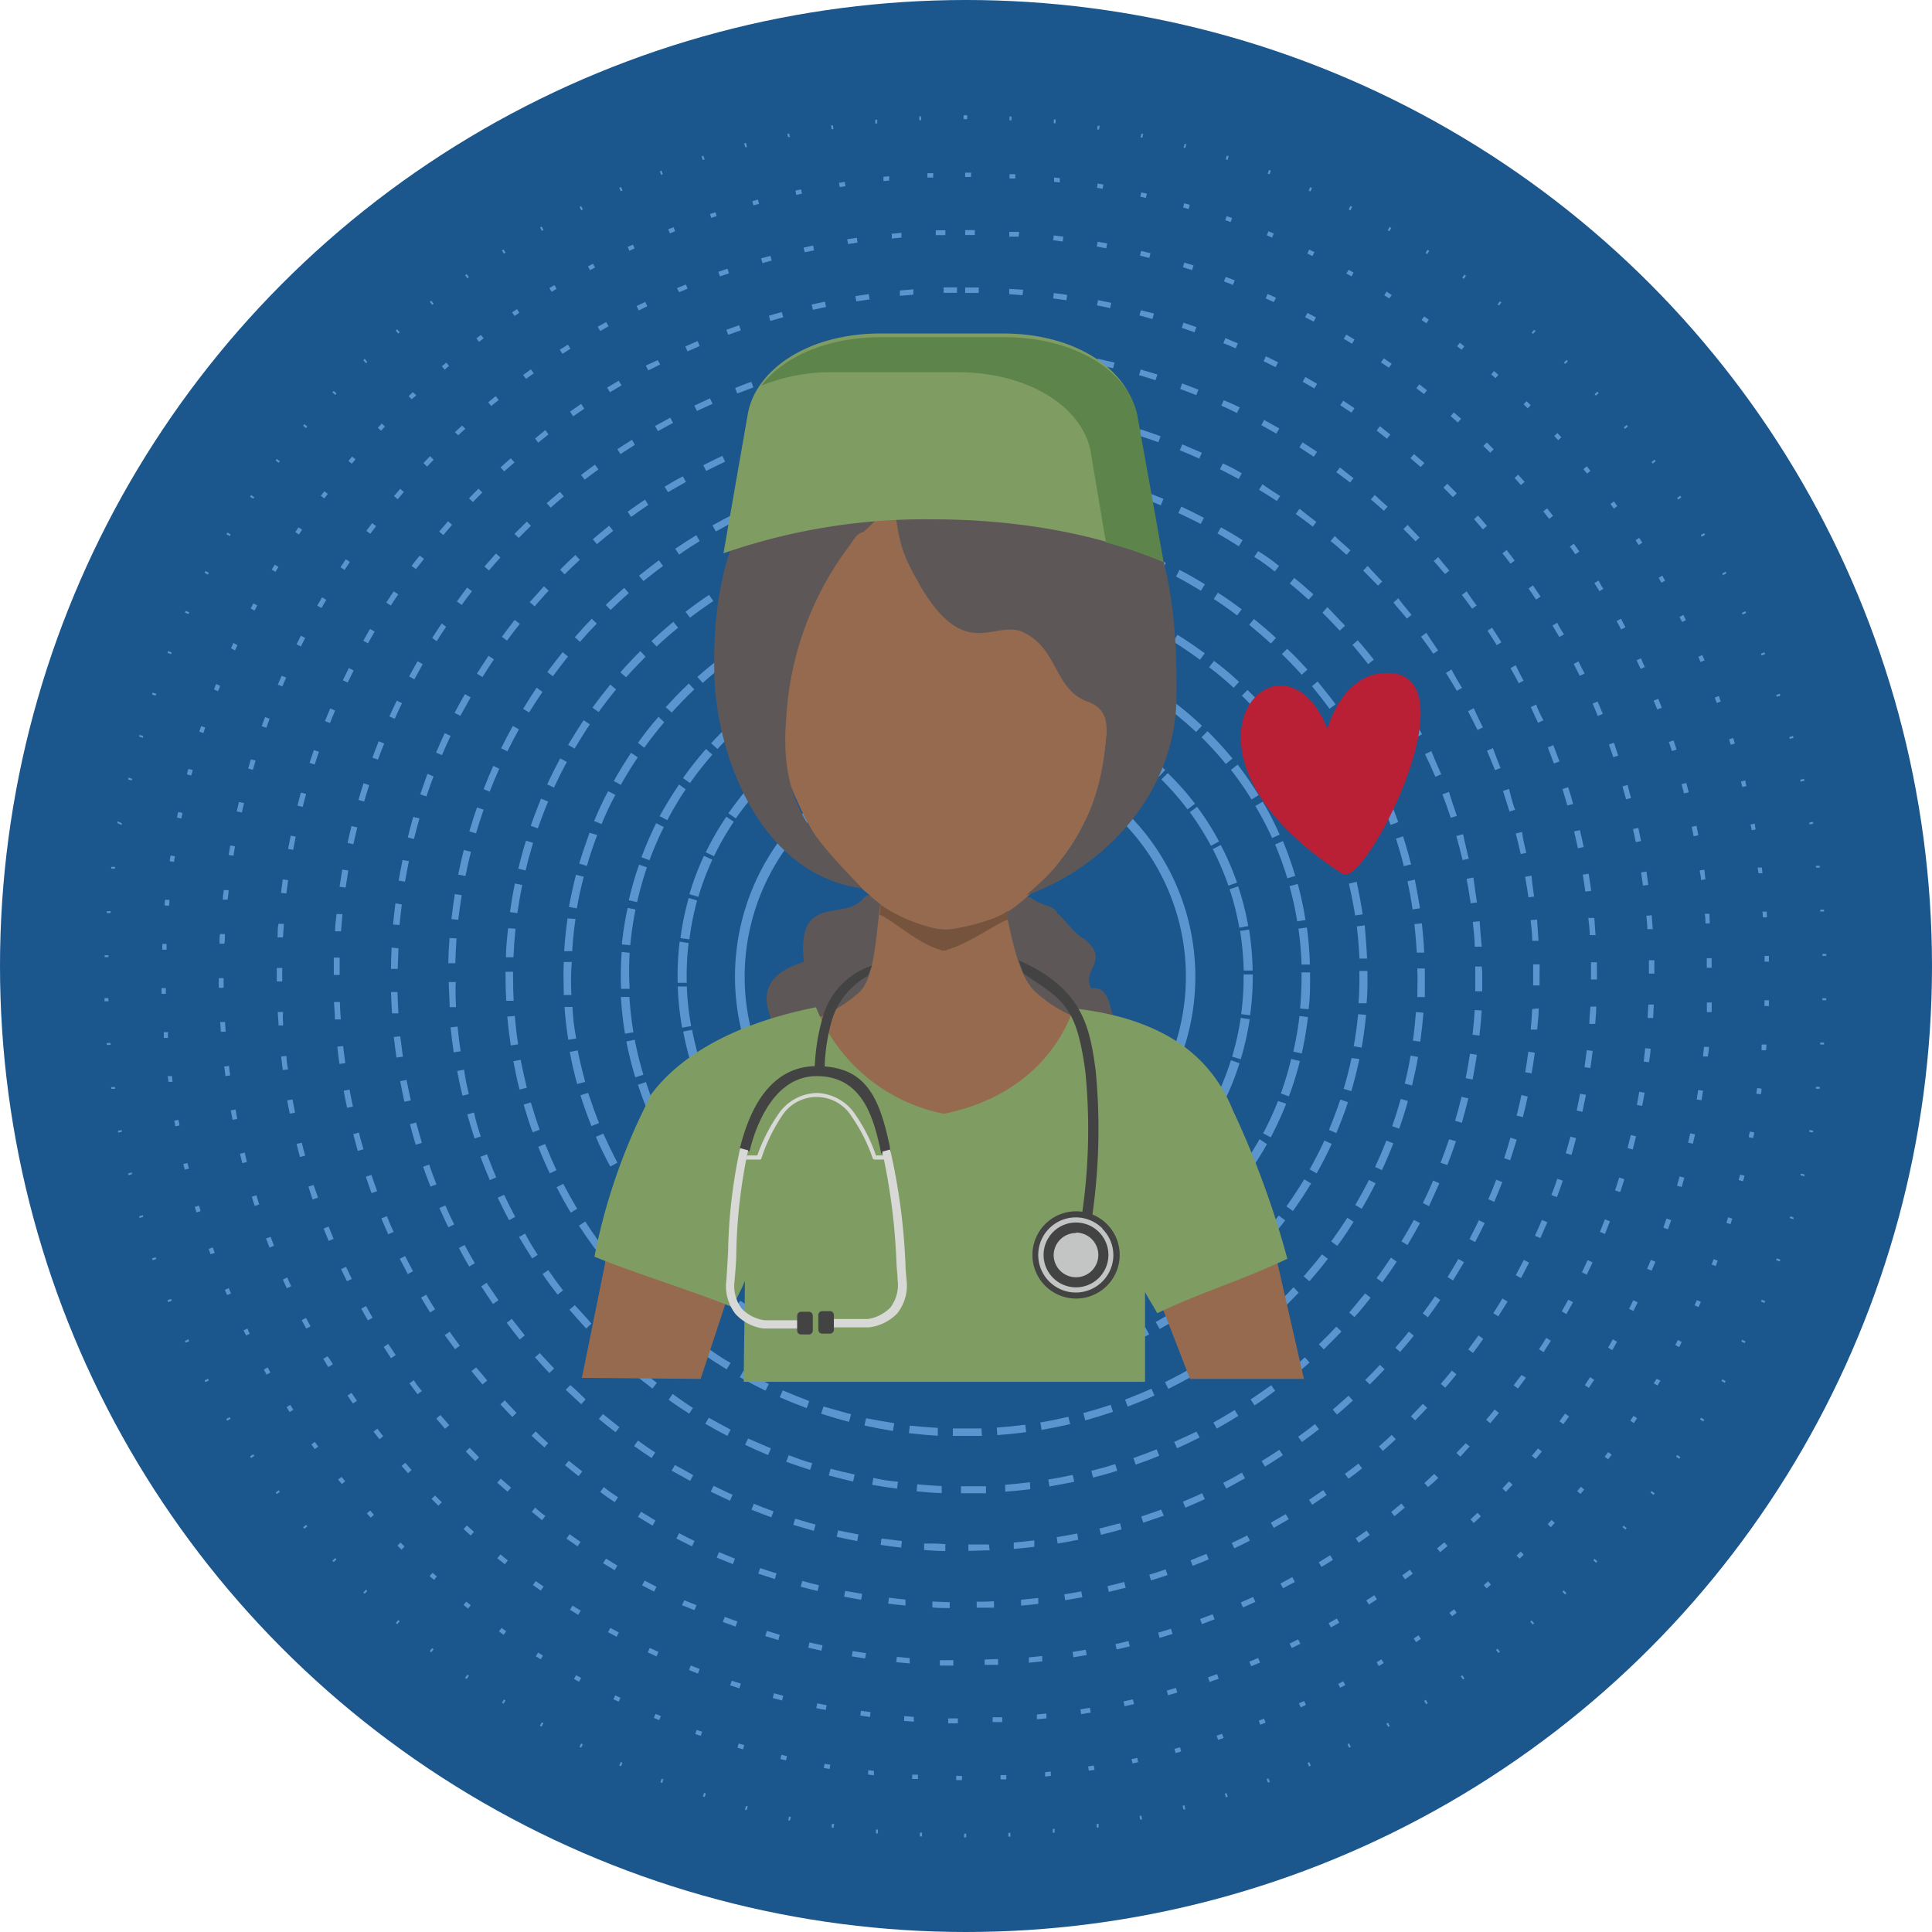 <svg xmlns="http://www.w3.org/2000/svg" viewBox="0 0 187.76 187.76"><defs><style>.cls-1{fill:#1b568d;}.cls-2{fill:#5b95cf;}.cls-3{fill:#966a4f;}.cls-11,.cls-12,.cls-3,.cls-4,.cls-5,.cls-6,.cls-7,.cls-9{fill-rule:evenodd;}.cls-4{fill:#5e5758;}.cls-5{fill:#76533c;}.cls-6{fill:#7f9c63;}.cls-7{fill:#c3c5c5;}.cls-8,.cls-9{fill:#434343;}.cls-10{fill:#d8d8d7;}.cls-11{fill:#5c844b;}.cls-12{fill:#b92035;}</style></defs><g id="Layer_2" data-name="Layer 2"><g id="Layer_2-2" data-name="Layer 2"><circle class="cls-1" cx="93.88" cy="93.88" r="93.88"/><path class="cls-2" d="M116.17,94.9A22.37,22.37,0,1,1,93.8,72.54,22.39,22.39,0,0,1,116.17,94.9Zm-43.8,0A21.44,21.44,0,1,0,93.8,73.47,21.46,21.46,0,0,0,72.37,94.9Z"/><path class="cls-2" d="M121.75,94.9a27.87,27.87,0,0,1-.26,3.77l-.87-.11a27.89,27.89,0,0,0,.24-3.66v-.2h.89Zm0-.58-.88,0a29,29,0,0,0-.35-3.85l.87-.14A29.14,29.14,0,0,1,121.74,94.32Zm-.3,4.73a27.32,27.32,0,0,1-.87,3.89l-.84-.25a27,27,0,0,0,.84-3.77ZM121.31,90l-.87.16a26.58,26.58,0,0,0-.94-3.74l.83-.28A27.29,27.29,0,0,1,121.31,90Zm-.85,13.33A27,27,0,0,1,119,107l-.79-.38a26.26,26.26,0,0,0,1.42-3.59Zm-.25-17.55-.83.29a27.08,27.08,0,0,0-1.52-3.55l.78-.4A27.43,27.43,0,0,1,120.21,85.75Zm-1.38,21.6a29,29,0,0,1-2,3.44l-.73-.51a27.63,27.63,0,0,0,2-3.32Zm-.37-25.6-.77.42a28.5,28.5,0,0,0-2.06-3.27l.71-.52A26.84,26.84,0,0,1,118.46,81.75Zm-1.88,29.35a27.59,27.59,0,0,1-2.54,3.07l-.64-.61a26.73,26.73,0,0,0,2.46-3Zm-.47-33-.7.53a27,27,0,0,0-2.54-2.91l.62-.62A26.68,26.68,0,0,1,116.11,78.08Zm-2.33,36.37a29.9,29.9,0,0,1-3,2.64l-.54-.7a27,27,0,0,0,2.89-2.56Zm-.56-39.64-.61.63a29.22,29.22,0,0,0-3-2.48l.52-.71A28.7,28.7,0,0,1,113.22,74.81Zm-2.73,42.51a29.34,29.34,0,0,1-3.35,2.15l-.42-.78a27.11,27.11,0,0,0,3.25-2.08ZM109.86,72l-.51.72a27.13,27.13,0,0,0-3.31-2l.4-.79A27.7,27.7,0,0,1,109.86,72Zm-3.06,47.62a28.17,28.17,0,0,1-3.65,1.59l-.29-.83a26.41,26.41,0,0,0,3.53-1.55Zm-.7-49.85-.39.8a25.79,25.79,0,0,0-3.58-1.45l.27-.84A28.88,28.88,0,0,1,106.1,69.8Zm-3.31,51.57a28.31,28.31,0,0,1-3.85,1l-.16-.87a25.6,25.6,0,0,0,3.73-1ZM102,68.19l-.26.85A27,27,0,0,0,98,68.17l.13-.87A27.38,27.38,0,0,1,102,68.19Zm-3.48,54.25a27.53,27.53,0,0,1-4,.4l0-.89a25.88,25.88,0,0,0,3.84-.38Zm-.78-55.2-.13.87a27.37,27.37,0,0,0-3.85-.27H93L93,67h.83A27.83,27.83,0,0,1,97.78,67.24Zm-3.56,55.6H93.8a28.13,28.13,0,0,1-3.56-.23l.11-.87a28.41,28.41,0,0,0,3.45.22h.4Zm-1.6-55a26,26,0,0,0-3.83.44l-.16-.87a26.24,26.24,0,0,1,4-.45ZM90,121.7l-.13.87a27.23,27.23,0,0,1-3.89-.84l.24-.84A26.75,26.75,0,0,0,90,121.7ZM88.43,68.38a26.62,26.62,0,0,0-3.72,1l-.3-.83a27,27,0,0,1,3.84-1.07Zm-2.57,52.4-.26.84a26.24,26.24,0,0,1-3.72-1.44l.38-.79A27,27,0,0,0,85.86,120.78Zm-1.5-51.25a27.65,27.65,0,0,0-3.5,1.6l-.43-.77a27.52,27.52,0,0,1,3.63-1.65Zm-2.43,49.7-.39.79a28.91,28.91,0,0,1-3.45-2l.5-.73A27.67,27.67,0,0,0,81.93,119.23Zm-1.4-47.92a27.47,27.47,0,0,0-3.21,2.13l-.54-.7a28.07,28.07,0,0,1,3.32-2.2Zm-2.25,45.77-.5.72a26.75,26.75,0,0,1-3.09-2.52l.6-.64A27.92,27.92,0,0,0,78.28,117.08ZM77,73.67a26,26,0,0,0-2.85,2.6l-.64-.61A27.65,27.65,0,0,1,76.48,73Zm-2,40.72-.61.63a28.88,28.88,0,0,1-2.67-3l.7-.54A28.1,28.1,0,0,0,75,114.39ZM73.93,76.54a26.79,26.79,0,0,0-2.42,3l-.72-.5a28.5,28.5,0,0,1,2.49-3.11Zm-1.71,34.69-.71.53a28.07,28.07,0,0,1-2.17-3.34l.77-.43A26.45,26.45,0,0,0,72.22,111.23Zm-.91-31.37a27.11,27.11,0,0,0-1.92,3.35l-.8-.38a28.13,28.13,0,0,1,2-3.46Zm-1.37,27.81-.78.42a28.26,28.26,0,0,1-1.63-3.64l.83-.3A26.45,26.45,0,0,0,69.94,107.67Zm-.71-24.12a25.72,25.72,0,0,0-1.36,3.61L67,86.9a28,28,0,0,1,1.41-3.73Zm-1,20.25-.83.29a26.89,26.89,0,0,1-1-3.84l.86-.17A28,28,0,0,0,68.24,103.8Zm-.48-16.29A26.68,26.68,0,0,0,67,91.29l-.87-.12a27.25,27.25,0,0,1,.8-3.9Zm-.59,12.21-.87.15a27.55,27.55,0,0,1-.42-4l.88,0A26.06,26.06,0,0,0,67.17,99.72Zm-.24-8.07a27.72,27.72,0,0,0-.18,3.86l-.88,0a27.85,27.85,0,0,1,.19-4Z"/><path class="cls-2" d="M127.32,94.9c0,1.06,0,2.13-.15,3.18l-.82-.07c.1-1.16.15-2.34.14-3.51h.83Zm0-1.16-.83,0a34,34,0,0,0-.3-3.49l.82-.11A32.82,32.82,0,0,1,127.3,93.74Zm-.21,5.1a32.7,32.7,0,0,1-.6,3.54l-.82-.18a33.81,33.81,0,0,0,.6-3.46Zm-.22-9.43-.82.13a33.07,33.07,0,0,0-.75-3.42l.8-.22A32.29,32.29,0,0,1,126.87,89.41Zm-.56,13.71a32.37,32.37,0,0,1-1.07,3.43l-.78-.29a30.18,30.18,0,0,0,1-3.35Zm-.42-18-.8.24a34.88,34.88,0,0,0-1.19-3.29l.76-.33A34.13,34.13,0,0,1,125.89,85.17ZM125,107.26a35.73,35.73,0,0,1-1.5,3.27l-.74-.39A30.69,30.69,0,0,0,124.2,107Zm-.61-26.16-.76.34A31.67,31.67,0,0,0,122,78.33l.72-.42A32.16,32.16,0,0,1,124.36,81.1Zm-1.26,30.09a33.13,33.13,0,0,1-1.91,3l-.68-.48c.67-1,1.3-2,1.87-3Zm-.79-33.93-.71.44a31.48,31.48,0,0,0-2-2.88l.65-.51A34.67,34.67,0,0,1,122.31,77.26Zm-1.57,37.59a33.65,33.65,0,0,1-2.29,2.77l-.61-.56c.79-.86,1.54-1.77,2.24-2.7Zm-1-41.13-.64.53a32.35,32.35,0,0,0-2.36-2.6l.58-.59A33.75,33.75,0,0,1,119.78,73.72Zm-1.85,44.45a32,32,0,0,1-2.63,2.45l-.53-.64a32,32,0,0,0,2.56-2.39Zm-1.11-47.63-.57.6c-.85-.8-1.75-1.56-2.67-2.27l.5-.66A31.82,31.82,0,0,1,116.82,70.54Zm-2.1,50.56a33.19,33.19,0,0,1-2.93,2.09l-.44-.7a31.48,31.48,0,0,0,2.85-2Zm-1.25-53.34-.49.67a31.35,31.35,0,0,0-2.94-1.9l.41-.73A35.44,35.44,0,0,1,113.47,67.76Zm-2.32,55.83a34.45,34.45,0,0,1-3.17,1.7l-.35-.76a33.94,33.94,0,0,0,3.09-1.65Zm-1.36-58.16-.4.73a33.78,33.78,0,0,0-3.16-1.5l.31-.77A32.17,32.17,0,0,1,109.79,65.43Zm-2.5,60.17a33.13,33.13,0,0,1-3.36,1.27l-.25-.8a32.38,32.38,0,0,0,3.28-1.23Zm-1.45-62-.3.77c-1.09-.41-2.21-.78-3.34-1.08l.21-.8A34.28,34.28,0,0,1,105.84,63.61Zm-2.64,63.48a34.22,34.22,0,0,1-3.5.82l-.14-.82c1.15-.21,2.29-.48,3.41-.8Zm-1.52-64.78-.2.81A33.54,33.54,0,0,0,98,62.49l.1-.83C99.33,61.82,100.52,62,101.68,62.31ZM99,128a35.57,35.57,0,0,1-3.58.36l0-.83a33.8,33.8,0,0,0,3.49-.35ZM97.39,61.57l-.09.83a33.89,33.89,0,0,0-3.5-.18q-.8,0-1.59,0l0-.83c.54,0,1.09,0,1.63,0A35.66,35.66,0,0,1,97.39,61.57Zm-2.77,66.84H93.8c-.92,0-1.85,0-2.77-.11l.07-.83c.89.07,1.8.11,2.7.11h.8ZM91.47,62.3a31.49,31.49,0,0,0-3.48.43l-.14-.82a32.65,32.65,0,0,1,3.56-.44Zm-1.11,65.11-.08.83a30.16,30.16,0,0,1-3.55-.57l.17-.81A31.13,31.13,0,0,0,90.36,127.41ZM87.27,62.87a32.6,32.6,0,0,0-3.4.88L83.62,63a34.89,34.89,0,0,1,3.48-.91ZM86.18,126.7l-.19.81a33.45,33.45,0,0,1-3.45-1l.28-.78A33.17,33.17,0,0,0,86.18,126.7ZM83.17,64a32.52,32.52,0,0,0-3.25,1.32l-.35-.75A30.93,30.93,0,0,1,82.9,63.2Zm-1,61.46-.29.78a35.76,35.76,0,0,1-3.29-1.46l.38-.74A32.47,32.47,0,0,0,82.12,125.44ZM79.26,65.62a32.74,32.74,0,0,0-3.05,1.73l-.45-.7a32.19,32.19,0,0,1,3.13-1.77Zm-1,58.05-.4.73a34.54,34.54,0,0,1-3.07-1.88l.48-.68A31.45,31.45,0,0,0,78.27,123.67ZM75.59,67.75c-1,.65-1.9,1.36-2.8,2.11l-.53-.64a33.62,33.62,0,0,1,2.87-2.16Zm-.92,53.66-.48.68a33.73,33.73,0,0,1-2.8-2.26l.55-.62A33.67,33.67,0,0,0,74.67,121.41ZM72.23,70.34a34,34,0,0,0-2.5,2.45l-.62-.56a33.78,33.78,0,0,1,2.57-2.51Zm-.83,48.37-.57.6a32.11,32.11,0,0,1-2.48-2.6l.63-.54A32.27,32.27,0,0,0,71.4,118.71ZM69.23,73.34a32.11,32.11,0,0,0-2.17,2.76l-.68-.48a33.82,33.82,0,0,1,2.23-2.83Zm-.72,42.27-.65.52a33.49,33.49,0,0,1-2.12-2.89l.69-.46A32.16,32.16,0,0,0,68.51,115.61Zm-1.87-38.9a31.39,31.39,0,0,0-1.79,3l-.74-.39A35.44,35.44,0,0,1,66,76.24ZM66,112.16l-.7.44a33.33,33.33,0,0,1-1.73-3.15l.74-.36C64.85,110.14,65.42,111.17,66,112.16ZM64.51,80.38a32.88,32.88,0,0,0-1.39,3.22l-.78-.29A35.71,35.71,0,0,1,63.77,80Zm-.48,28-.75.35A31.82,31.82,0,0,1,62,105.42l.78-.26A35,35,0,0,0,64,108.42ZM62.87,84.29a33.26,33.26,0,0,0-.95,3.38l-.81-.18a31.73,31.73,0,0,1,1-3.46Zm-.34,20.16-.79.25a35.58,35.58,0,0,1-.87-3.49l.82-.16A32.45,32.45,0,0,0,62.53,104.45Zm-.77-16.06a33.73,33.73,0,0,0-.51,3.47l-.82-.08A32.29,32.29,0,0,1,61,88.23Zm-.2,11.93-.82.14a35.76,35.76,0,0,1-.4-3.57l.83,0A33.67,33.67,0,0,0,61.56,100.32Zm-.37-7.72a31.41,31.41,0,0,0,0,3.5l-.83,0a30.69,30.69,0,0,1,.06-3.59Z"/><path class="cls-2" d="M132.9,94.9c0,.87,0,1.74-.09,2.6l-.78,0c.07-1,.1-2.1.08-3.14h.78C132.9,94.5,132.9,94.7,132.9,94.9Zm0-1.74-.78,0c-.05-1-.13-2.1-.26-3.13l.77-.1C132.72,91,132.81,92.1,132.86,93.16Zm-.14,5.47c-.1,1.06-.24,2.13-.43,3.18l-.77-.13c.18-1,.33-2.08.43-3.12Zm-.29-9.78-.77.12c-.16-1-.37-2.07-.61-3.09l.76-.18C132.06,86.73,132.27,87.79,132.43,88.85Zm-.36,14.07c-.21,1-.48,2.1-.78,3.12l-.75-.22c.3-1,.56-2,.77-3Zm-.54-18.32-.76.21c-.27-1-.59-2-1-3l.73-.27C130.92,82.54,131.24,83.57,131.53,84.6ZM131,107.12c-.33,1-.71,2-1.13,3l-.72-.31c.41-1,.78-1.95,1.11-2.95Zm-.8-26.64-.72.29c-.39-1-.82-1.94-1.28-2.87l.7-.35C129.32,78.51,129.76,79.49,130.15,80.48Zm-.78,30.69c-.45,1-.94,1.93-1.46,2.86l-.68-.38c.51-.92,1-1.86,1.43-2.81Zm-1-34.62-.69.36c-.49-.92-1-1.83-1.59-2.71l.66-.42C127.28,74.68,127.83,75.61,128.33,76.55Zm-1,38.46c-.55.91-1.14,1.82-1.77,2.68l-.63-.45c.61-.85,1.19-1.74,1.73-2.63Zm-1.26-42.17-.64.44c-.59-.86-1.23-1.71-1.89-2.52l.61-.49C124.83,71.09,125.48,72,126.08,72.84ZM124.9,118.6c-.65.85-1.34,1.68-2.05,2.47l-.58-.52c.7-.78,1.38-1.59,2-2.42Zm-1.47-49.2-.59.51c-.68-.79-1.4-1.57-2.15-2.3l.55-.56C122,67.8,122.74,68.59,123.43,69.4Zm-1.35,52.5c-.74.77-1.52,1.52-2.31,2.23l-.52-.58c.78-.7,1.54-1.43,2.26-2.19Zm-1.66-55.63-.53.57c-.77-.71-1.57-1.4-2.39-2l.48-.61C118.82,64.84,119.64,65.54,120.42,66.27Zm-1.51,58.6c-.82.69-1.67,1.35-2.54,2l-.45-.64c.85-.6,1.69-1.24,2.49-1.92Zm-1.83-61.38-.46.63c-.84-.62-1.72-1.22-2.6-1.77l.41-.66C115.33,62.25,116.23,62.86,117.08,63.49Zm-1.64,64c-.89.59-1.81,1.15-2.74,1.67l-.38-.68c.91-.51,1.82-1.06,2.69-1.64Zm-2-66.37-.4.67c-.9-.52-1.83-1-2.78-1.47l.34-.7C111.58,60.06,112.54,60.56,113.46,61.1Zm-1.76,68.57c-1,.49-1.93.94-2.91,1.35l-.3-.72c1-.4,1.92-.84,2.85-1.32Zm-2.11-70.54-.32.71c-1-.42-1.94-.81-2.93-1.15l.26-.74C107.6,58.3,108.61,58.69,109.59,59.13Zm-1.85,72.31c-1,.38-2,.72-3,1l-.22-.75c1-.29,2-.63,3-1Zm-2.22-73.85-.24.75c-1-.31-2-.59-3-.82l.17-.76C103.46,57,104.5,57.28,105.52,57.59Zm-1.92,75.17c-1,.27-2.08.49-3.13.67l-.14-.77c1-.17,2.07-.39,3.08-.66Zm-2.29-76.23-.15.76c-1-.19-2.07-.35-3.11-.47l.09-.77C99.2,56.16,100.26,56.33,101.31,56.53Zm-2,77.08c-1.06.15-2.13.26-3.2.32l0-.78c1-.06,2.1-.17,3.13-.31ZM97,55.94l-.06.78c-1-.09-2.1-.13-3.15-.13-.79,0-1.6,0-2.39.07l0-.78c.81-.05,1.63-.07,2.44-.07C94.87,55.81,96,55.85,97,55.94Zm-2,78-1.22,0c-.66,0-1.33,0-2-.05l0-.78c.65,0,1.3.05,2,.05l1.2,0Zm-4.28-.88-.06.78c-1.06-.09-2.13-.22-3.18-.39l.12-.77C88.65,132.89,89.7,133,90.74,133.1ZM90.3,56.75c-1,.09-2.09.23-3.12.41l-.13-.77c1-.18,2.12-.32,3.18-.42Zm-3.77,75.78-.15.77c-1-.21-2.1-.45-3.12-.74l.21-.75C84.47,132.09,85.5,132.33,86.53,132.53Zm-.44-75.17c-1,.21-2,.47-3,.76l-.22-.75c1-.3,2.07-.56,3.12-.77ZM82.4,131.49l-.23.75c-1-.32-2-.68-3-1.08l.29-.72C80.41,130.83,81.4,131.18,82.4,131.49Zm-.42-73c-1,.32-2,.69-3,1.09l-.3-.72c1-.41,2-.79,3-1.11ZM78.41,130l-.31.72c-1-.43-1.95-.91-2.89-1.41l.38-.69C76.51,129.12,77.46,129.58,78.41,130ZM78,60c-1,.43-1.9.91-2.81,1.41l-.38-.68c.93-.52,1.89-1,2.87-1.44Zm-3.4,68.1-.4.67c-.92-.53-1.83-1.11-2.7-1.72l.44-.64C72.82,127,73.71,127.55,74.62,128.08ZM74.25,62c-.9.53-1.79,1.11-2.64,1.71L71.16,63c.87-.62,1.77-1.21,2.69-1.75Zm-3.19,63.79-.47.63c-.85-.64-1.7-1.31-2.5-2l.51-.59C69.39,124.46,70.22,125.12,71.06,125.74Zm-.34-61.42c-.83.63-1.65,1.3-2.43,2l-.52-.58c.79-.71,1.63-1.4,2.48-2ZM67.78,123l-.53.57c-.78-.73-1.55-1.49-2.27-2.28l.58-.52C66.27,121.57,67,122.32,67.78,123Zm-.31-56c-.76.72-1.49,1.48-2.19,2.25l-.58-.52c.71-.79,1.46-1.57,2.24-2.3ZM64.82,120l-.59.51c-.7-.81-1.37-1.65-2-2.51l.63-.46C63.48,118.35,64.14,119.18,64.82,120Zm-.27-49.81c-.68.8-1.33,1.63-1.94,2.48L62,72.19c.62-.87,1.28-1.72,2-2.53ZM62.22,116.6l-.64.44c-.61-.87-1.18-1.79-1.71-2.71l.67-.39C61.06,114.85,61.63,115.74,62.22,116.6Zm-.24-43c-.58.86-1.14,1.77-1.65,2.68l-.68-.38c.52-.93,1.09-1.85,1.68-2.74ZM60,113l-.69.37c-.5-.94-1-1.91-1.4-2.89l.72-.31C59.05,111.1,59.51,112.05,60,113Zm-.2-35.75c-.49.92-.94,1.88-1.34,2.84l-.72-.3c.41-1,.87-2,1.36-2.9Zm-1.6,31.9-.72.29c-.4-1-.76-2-1.07-3l.75-.23C57.47,107.15,57.82,108.15,58.21,109.12Zm-.16-28c-.38,1-.72,2-1,3l-.75-.22c.3-1,.65-2,1-3Zm-1.19,24-.76.2c-.28-1-.52-2.07-.72-3.12l.77-.15C56.34,103.05,56.58,104.08,56.86,105.09Zm-.12-19.94c-.26,1-.49,2-.67,3.07l-.77-.14c.19-1,.42-2.1.69-3.13ZM56,100.93l-.77.12c-.17-1-.29-2.12-.37-3.19l.78,0C55.67,98.85,55.8,99.9,56,100.93Zm-.07-11.62c-.15,1-.26,2.09-.32,3.13l-.78,0c.06-1.06.18-2.14.33-3.19Zm-.36,7.39-.78,0c0-1.06-.06-2.13,0-3.21l.78,0C55.47,94.6,55.48,95.66,55.53,96.7Z"/><path class="cls-2" d="M138.47,94.9c0,.67,0,1.35,0,2l-.73,0c0-.92.05-1.85,0-2.78h.73Zm-.06-2.32-.72,0c-.05-.92-.13-1.86-.23-2.77l.72-.08C138.29,90.7,138.37,91.64,138.41,92.58Zm-.07,5.84c-.08.94-.18,1.88-.31,2.81l-.72-.1c.13-.92.23-1.85.3-2.77ZM138,88.27l-.72.11c-.13-.91-.3-1.83-.49-2.74l.71-.15C137.68,86.41,137.85,87.34,138,88.27Zm-.19,14.45c-.16.93-.36,1.86-.58,2.77l-.71-.18c.22-.89.41-1.81.57-2.72ZM137.14,84l-.71.18c-.22-.9-.48-1.8-.76-2.68l.69-.22C136.65,82.19,136.91,83.11,137.14,84ZM136.83,107c-.25.9-.54,1.81-.85,2.69l-.68-.24c.3-.87.58-1.76.83-2.65Zm-1-27.08-.69.25c-.31-.87-.65-1.74-1-2.58l.67-.29C135.22,78.11,135.57,79,135.88,79.87Zm-.42,31.19c-.34.88-.71,1.76-1.11,2.61l-.66-.31c.39-.84.76-1.7,1.09-2.56Zm-1.23-35.18-.66.31c-.39-.84-.82-1.67-1.26-2.48l.64-.35C133.4,74.18,133.83,75,134.23,75.88ZM133.69,115c-.42.83-.87,1.67-1.35,2.48l-.63-.37c.47-.8.92-1.62,1.33-2.44Zm-1.49-43-.63.37c-.47-.79-1-1.58-1.5-2.34l.6-.41C131.2,70.45,131.72,71.25,132.2,72.06Zm-.65,46.74c-.5.79-1,1.58-1.59,2.34l-.59-.43c.54-.75,1.07-1.52,1.57-2.3ZM129.8,68.45l-.59.43c-.54-.74-1.12-1.48-1.71-2.19l.55-.46C128.66,67,129.25,67.69,129.8,68.45Zm-.75,53.89c-.57.74-1.18,1.48-1.8,2.18l-.55-.48c.61-.7,1.21-1.42,1.78-2.14Zm-2-57.25-.55.48c-.61-.68-1.26-1.36-1.92-2l.51-.52C125.79,63.7,126.44,64.39,127.07,65.09Zm-.84,60.54c-.65.68-1.32,1.35-2,2l-.5-.53c.68-.63,1.34-1.29,2-2ZM124,62l-.49.54c-.68-.62-1.39-1.23-2.11-1.82l.46-.56C122.61,60.75,123.33,61.37,124,62Zm-.92,66.63c-.71.62-1.45,1.22-2.19,1.78l-.45-.57c.74-.56,1.46-1.16,2.16-1.76Zm-2.41-69.4-.44.58c-.74-.56-1.5-1.1-2.27-1.6l.4-.61C119.16,58.11,119.94,58.66,120.69,59.23Zm-1,72.08c-.76.54-1.55,1.07-2.35,1.57l-.38-.62c.78-.49,1.56-1,2.31-1.54Zm-2.58-74.52-.38.62c-.79-.48-1.6-.95-2.42-1.38l.34-.65C115.48,55.82,116.31,56.3,117.11,56.79Zm-1.06,76.86c-.81.47-1.65.91-2.49,1.33l-.32-.66c.82-.4,1.65-.84,2.45-1.3ZM113.3,54.7l-.32.66c-.83-.41-1.68-.79-2.54-1.14l.28-.67C111.59,53.9,112.46,54.29,113.3,54.7Zm-1.1,80.92c-.85.39-1.73.75-2.61,1.08l-.25-.68c.86-.33,1.72-.68,2.56-1.06ZM109.31,53l-.26.68c-.86-.32-1.75-.62-2.63-.88l.21-.7C107.53,52.37,108.43,52.67,109.31,53Zm-1.14,84.21c-.89.3-1.8.58-2.7.83l-.19-.71c.89-.24,1.78-.51,2.66-.81Zm-3-85.52-.19.71c-.89-.24-1.81-.44-2.71-.62l.14-.72C103.34,51.24,104.27,51.45,105.18,51.69ZM104,138.4c-.92.22-1.85.4-2.77.56l-.13-.72c.92-.15,1.83-.34,2.73-.55Zm-3.08-87.6-.11.72c-.91-.15-1.84-.27-2.76-.35l.07-.73C99.07,50.53,100,50.65,100.93,50.8Zm-1.19,88.38c-.92.13-1.87.22-2.81.29l-.05-.73c.92-.07,1.85-.16,2.77-.28ZM96.63,50.32l0,.73C95.66,51,94.73,51,93.8,51v-.73C94.74,50.23,95.69,50.26,96.63,50.32Zm-1.2,89.23-1.63,0H92.6l0-.73,1.18,0c.53,0,1.07,0,1.6,0ZM93.4,51c-.93,0-1.86,0-2.78.12l-.05-.73c.93-.07,1.88-.11,2.82-.12Zm-2.26,87.81,0,.72c-.93-.05-1.88-.14-2.81-.25l.09-.73C89.28,138.63,90.21,138.71,91.14,138.77Zm-2-87.56c-.92.09-1.84.22-2.75.37l-.12-.71c.92-.16,1.86-.29,2.8-.39Zm-2.24,87.1-.12.72c-.92-.15-1.86-.33-2.77-.53l.16-.71C85.07,138,86,138.16,86.9,138.31Zm-2-86.45c-.9.18-1.81.4-2.7.64l-.2-.7c.91-.25,1.84-.47,2.75-.66Zm-2.2,85.58-.19.7c-.91-.23-1.82-.5-2.71-.79l.23-.7C80.94,136.94,81.83,137.21,82.73,137.44ZM80.8,52.92c-.88.27-1.76.57-2.63.9l-.26-.68c.88-.33,1.78-.64,2.68-.92Zm-2.15,83.24-.25.69c-.88-.33-1.76-.68-2.62-1.06l.29-.67C76.92,135.49,77.79,135.84,78.65,136.16ZM76.8,54.37c-.85.36-1.7.75-2.52,1.16L74,54.88c.84-.42,1.7-.82,2.57-1.18ZM74.72,134.5l-.32.65c-.84-.4-1.69-.85-2.5-1.31l.35-.63C73.06,133.66,73.89,134.1,74.72,134.5ZM73,56.21c-.81.44-1.62.91-2.4,1.4L70.17,57c.8-.5,1.62-1,2.44-1.42Zm-2,76.25-.38.62c-.8-.49-1.6-1-2.37-1.55l.42-.6C69.4,131.46,70.18,132,71,132.46ZM69.32,58.41c-.77.52-1.53,1.06-2.26,1.62l-.44-.57c.74-.58,1.51-1.13,2.29-1.65Zm-1.88,71.65-.44.59c-.75-.57-1.49-1.16-2.2-1.77l.47-.56C66,128.92,66.7,129.51,67.44,130.06ZM65.9,61c-.71.58-1.42,1.2-2.09,1.83l-.5-.53c.69-.64,1.4-1.27,2.13-1.87Zm-1.74,66.38-.49.54c-.7-.63-1.38-1.3-2-2l.53-.51C62.81,126.06,63.48,126.72,64.16,127.34ZM62.74,63.82c-.65.65-1.29,1.33-1.9,2l-.55-.48c.62-.71,1.27-1.4,1.94-2.06Zm-1.59,60.49-.54.49c-.62-.69-1.24-1.42-1.82-2.15l.57-.46C59.93,122.91,60.54,123.63,61.15,124.31ZM59.87,67c-.58.71-1.15,1.45-1.7,2.2l-.59-.43c.55-.76,1.14-1.51,1.73-2.24Zm-1.41,54-.59.43c-.56-.76-1.1-1.54-1.61-2.32l.62-.4C57.38,119.5,57.91,120.27,58.46,121ZM57.32,70.4c-.51.76-1,1.56-1.48,2.35l-.63-.36c.48-.81,1-1.62,1.51-2.4Zm-1.23,47.07-.62.38c-.49-.81-.95-1.64-1.38-2.47l.65-.33C55.16,115.86,55.62,116.68,56.09,117.47Zm-1-43.42c-.44.81-.86,1.65-1.25,2.49l-.66-.31c.39-.85.82-1.7,1.26-2.53Zm-1,39.67-.66.31c-.4-.84-.78-1.72-1.12-2.58l.67-.27C53.31,112,53.69,112.89,54.08,113.72ZM53.27,77.9c-.36.85-.69,1.73-1,2.6l-.69-.24c.3-.89.65-1.78,1-2.64Zm-.82,31.89-.69.25c-.32-.89-.61-1.79-.87-2.69l.7-.21C51.85,108,52.13,108.92,52.45,109.79Zm-.64-27.88c-.27.89-.52,1.79-.73,2.69l-.71-.18c.22-.91.47-1.83.75-2.72Zm-.61,23.8-.71.18c-.23-.91-.43-1.84-.6-2.76l.71-.13C50.77,103.9,51,104.82,51.2,105.71ZM50.75,86c-.18.91-.34,1.83-.47,2.74l-.72-.1c.13-.93.29-1.87.48-2.78Zm-.39,15.49-.72.11c-.14-.92-.26-1.87-.34-2.8l.73-.07C50.11,99.69,50.22,100.62,50.36,101.53ZM50.1,90.26c-.09.91-.16,1.85-.2,2.77l-.73,0c0-.94.11-1.89.21-2.82Zm-.18,7-.72,0c-.05-.8-.07-1.61-.07-2.42v-.4h.73v.4C49.86,95.7,49.88,96.5,49.92,97.29Z"/><path class="cls-2" d="M144.05,94.9c0,.48,0,1,0,1.44l-.68,0c0-.8,0-1.61,0-2.41H144C144.05,94.23,144.05,94.57,144.05,94.9ZM144,92l-.68,0c0-.8-.11-1.61-.19-2.4l.67-.07C143.86,90.38,143.92,91.2,144,92Zm0,6.2c-.05.82-.13,1.64-.22,2.44l-.67-.08c.09-.79.16-1.6.21-2.4Zm-.4-10.51-.67.1c-.12-.8-.25-1.6-.4-2.38l.66-.13C143.29,86.09,143.42,86.91,143.54,87.71Zm-.07,14.82c-.12.8-.26,1.61-.42,2.4l-.67-.13c.16-.78.3-1.58.42-2.38Zm-.73-19.07-.66.15c-.18-.78-.39-1.56-.61-2.34l.66-.18C142.35,81.87,142.56,82.67,142.74,83.46Zm-.1,23.31c-.19.79-.41,1.59-.63,2.37l-.66-.2c.23-.76.44-1.55.63-2.33Zm-1.06-27.48-.65.21c-.25-.76-.52-1.53-.81-2.28l.64-.24C141.05,77.74,141.32,78.52,141.58,79.29Zm-.14,31.64c-.26.77-.54,1.55-.84,2.31L140,113c.29-.75.57-1.51.83-2.28Zm-1.38-35.69-.63.27c-.31-.74-.65-1.48-1-2.2l.62-.29C139.4,73.75,139.74,74.5,140.06,75.24ZM139.88,115c-.33.74-.67,1.49-1,2.22l-.6-.3c.35-.72.7-1.46,1-2.19Zm-1.69-43.64-.59.32c-.38-.7-.78-1.41-1.19-2.1l.58-.35C137.41,69.91,137.81,70.63,138.19,71.34ZM138,118.87c-.38.72-.79,1.43-1.22,2.13l-.58-.36c.42-.68.83-1.39,1.21-2.09Zm-2-51.25-.57.37c-.43-.68-.89-1.35-1.36-2l.55-.4C135.1,66.26,135.56,66.94,136,67.62Zm-.26,55c-.45.68-.92,1.35-1.4,2l-.55-.4c.48-.65.94-1.32,1.39-2Zm-2.24-58.5-.54.42c-.49-.63-1-1.26-1.52-1.87l.51-.44C132.48,62.82,133,63.45,133.5,64.09Zm-.3,62c-.5.64-1,1.27-1.57,1.88l-.51-.44c.53-.61,1-1.23,1.55-1.86Zm-2.5-65.3-.5.47c-.54-.59-1.11-1.18-1.68-1.74L129,59C129.57,59.61,130.15,60.2,130.7,60.79Zm-.33,68.58c-.56.59-1.14,1.17-1.72,1.74l-.48-.49c.58-.56,1.15-1.13,1.7-1.72Zm-2.74-71.62-.46.5c-.59-.54-1.21-1.07-1.82-1.58l.43-.53C126.41,56.66,127,57.2,127.63,57.75Zm-.36,74.64c-.61.54-1.24,1.07-1.87,1.58l-.42-.53c.62-.5,1.24-1,1.83-1.56ZM124.3,55l-.41.54c-.63-.49-1.29-1-2-1.42l.38-.56C123,54,123.66,54.48,124.3,55Zm-.38,80.16c-.65.49-1.32,1-2,1.42l-.38-.57c.66-.44,1.32-.91,2-1.39Zm-3.17-82.64-.36.57c-.68-.43-1.37-.85-2.07-1.25l.34-.59C119.36,51.63,120.07,52.05,120.75,52.49Zm-.4,85.08c-.69.43-1.39.85-2.1,1.24l-.33-.59c.7-.39,1.39-.8,2.07-1.22ZM117,50.32l-.31.6c-.71-.37-1.44-.73-2.17-1.06l.28-.62C115.54,49.58,116.28,49.94,117,50.32Zm-.41,89.38c-.72.37-1.46.72-2.2,1.05l-.28-.62c.73-.32,1.46-.67,2.17-1Zm-3.52-91.22-.26.63c-.74-.31-1.5-.6-2.25-.87l.23-.64C111.55,47.87,112.32,48.17,113.07,48.48Zm-.41,93c-.75.31-1.52.6-2.29.86l-.22-.64c.75-.26,1.51-.55,2.26-.85ZM109,47l-.21.64c-.76-.24-1.54-.47-2.32-.67l.18-.66C107.43,46.52,108.22,46.75,109,47Zm-.42,95.94c-.77.24-1.57.46-2.35.66l-.17-.66c.78-.19,1.56-.41,2.32-.65Zm-3.76-97.07-.15.66c-.78-.17-1.58-.33-2.37-.47l.12-.67C103.22,45.53,104,45.69,104.82,45.87ZM104.4,144c-.8.17-1.61.32-2.41.46l-.11-.67c.79-.13,1.59-.28,2.37-.45Zm-3.84-98.92-.09.67c-.79-.11-1.6-.2-2.4-.26l.06-.68Q99.35,44.94,100.56,45.11Zm-.43,99.65c-.81.1-1.62.18-2.44.24l0-.67c.8-.07,1.61-.15,2.4-.25Zm-3.88-100,0,.67c-.8,0-1.62,0-2.42,0v-.68C94.62,44.66,95.44,44.68,96.25,44.72Zm-.43,100.39c-.67,0-1.35,0-2,0h-.43v-.68h.43c.66,0,1.33,0,2,0ZM92.24,45.36c-.8,0-1.61.07-2.41.13l0-.67c.81-.07,1.63-.11,2.44-.14Zm-.72,99.06,0,.68c-.81,0-1.63-.1-2.44-.17l.06-.68C89.91,144.33,90.72,144.38,91.52,144.42ZM88,45.67c-.79.1-1.6.21-2.39.34l-.11-.67c.8-.13,1.62-.25,2.43-.34ZM87.27,144l-.09.68c-.81-.11-1.62-.24-2.42-.38l.12-.67C85.67,143.81,86.47,143.94,87.27,144Zm-3.5-97.69c-.79.16-1.58.35-2.35.55l-.17-.66c.78-.2,1.59-.39,2.38-.55Zm-.71,97-.15.67c-.79-.18-1.59-.38-2.37-.59l.18-.65C81.49,142.94,82.28,143.13,83.06,143.3ZM79.63,47.39c-.77.23-1.54.48-2.3.75l-.22-.64c.76-.27,1.55-.53,2.33-.76Zm-.69,94.81-.21.65c-.77-.24-1.55-.51-2.32-.79l.24-.64C77.4,141.7,78.17,142,78.94,142.2ZM75.59,48.79c-.74.29-1.49.61-2.21.94l-.28-.62c.73-.34,1.49-.66,2.24-1Zm-.68,92-.26.62c-.75-.31-1.5-.64-2.24-1l.29-.61C73.43,140.11,74.17,140.44,74.91,140.75ZM71.7,50.52c-.71.36-1.43.74-2.13,1.13l-.33-.59c.71-.4,1.44-.78,2.16-1.15ZM71,138.94l-.31.61c-.72-.38-1.44-.77-2.15-1.18l.34-.59C69.61,138.18,70.32,138.58,71,138.94ZM68,52.59c-.69.42-1.37.86-2,1.31l-.38-.57c.67-.45,1.36-.9,2.05-1.32Zm-.65,84.23-.37.57c-.68-.44-1.37-.89-2-1.36l.39-.56C66,135.93,66.65,136.39,67.33,136.82ZM64.44,55c-.65.47-1.29,1-1.91,1.47l-.43-.52c.63-.51,1.28-1,1.93-1.5Zm-.62,79.41-.41.54q-1-.75-1.92-1.53l.44-.52C62.54,133.38,63.18,133.89,63.82,134.38ZM61.11,57.64c-.6.53-1.2,1.08-1.77,1.64l-.47-.49c.58-.56,1.18-1.12,1.79-1.66Zm-.58,74-.45.5c-.61-.55-1.2-1.11-1.78-1.69l.48-.48C59.35,130.55,59.94,131.11,60.53,131.65ZM58,60.6c-.56.57-1.11,1.17-1.63,1.78l-.51-.45c.53-.61,1.09-1.22,1.65-1.8Zm-.54,68.05-.49.46c-.56-.6-1.1-1.21-1.63-1.83l.52-.44C56.41,127.45,57,128.06,57.49,128.65ZM55.2,63.8q-.75.95-1.47,1.92l-.54-.4c.47-.66,1-1.31,1.49-1.94Zm-.48,61.6-.53.42c-.5-.64-1-1.3-1.46-2l.55-.39C53.75,124.12,54.23,124.77,54.72,125.4Zm-2-58.16c-.45.66-.89,1.35-1.3,2l-.58-.35c.42-.69.86-1.39,1.31-2.06Zm-.43,54.69-.57.37c-.44-.68-.87-1.38-1.28-2.08l.59-.34C51.38,120.57,51.81,121.26,52.24,121.93ZM50.43,70.88c-.39.7-.76,1.42-1.12,2.14l-.61-.3c.36-.72.75-1.46,1.14-2.17Zm-.36,47.38-.6.32c-.38-.71-.75-1.45-1.1-2.18l.62-.29C49.33,116.83,49.69,117.55,50.07,118.26ZM48.52,74.71c-.33.73-.64,1.48-.93,2.23L47,76.69c.29-.75.61-1.52.94-2.26Zm-.3,39.71-.62.27c-.32-.75-.62-1.51-.91-2.27l.64-.24C47.61,112.93,47.91,113.68,48.22,114.42ZM47,78.69c-.26.75-.51,1.53-.74,2.3l-.65-.19c.23-.78.48-1.57.75-2.33Zm-.23,31.74-.65.21c-.25-.77-.49-1.56-.71-2.34l.66-.18C46.23,108.89,46.46,109.67,46.72,110.43Zm-1-27.65c-.2.78-.38,1.57-.53,2.35L44.53,85c.16-.79.34-1.6.54-2.39Zm-.17,23.54-.66.16c-.19-.79-.36-1.6-.51-2.4l.67-.12C45.21,104.75,45.37,105.54,45.56,106.32ZM44.87,87c-.13.79-.24,1.6-.33,2.39l-.67-.07q.14-1.22.33-2.43Zm-.11,15.17-.67.1q-.18-1.22-.3-2.43l.68-.07C44.54,100.53,44.64,101.34,44.76,102.13ZM44.37,91.2c-.06.8-.1,1.61-.12,2.41h-.68c0-.82.06-1.64.12-2.45Zm0,6.68-.67,0c0-.81-.08-1.63-.09-2.44h.68C44.25,96.27,44.28,97.08,44.32,97.88Z"/><path class="cls-2" d="M149.62,94.9v.87H149c0-.68,0-1.37,0-2.05h.63C149.62,94.1,149.62,94.5,149.62,94.9ZM149.54,98c0,.69-.09,1.38-.15,2.06l-.63,0q.09-1,.15-2Zm0-6.57-.63,0c0-.67-.09-1.36-.16-2l.63-.07C149.42,90.07,149.48,90.76,149.52,91.45Zm-.38,10.88c-.09.68-.2,1.37-.31,2l-.62-.1c.11-.67.21-1.35.3-2Zm0-15.19-.62.09c-.1-.67-.2-1.35-.32-2l.62-.11C148.89,85.78,149,86.46,149.09,87.14Zm-.69,19.45c-.14.67-.3,1.34-.47,2l-.61-.15c.17-.66.33-1.33.47-2Zm-.07-23.7-.61.13c-.15-.66-.31-1.33-.48-2l.61-.15C148,81.54,148.18,82.22,148.33,82.89Zm-1,27.89c-.2.65-.41,1.32-.63,2l-.59-.2c.21-.65.42-1.3.61-2Zm-.1-32.08-.6.19c-.2-.65-.41-1.31-.63-2l.59-.2C146.83,77.39,147,78.05,147.24,78.7ZM146,114.88c-.25.64-.51,1.29-.78,1.92l-.58-.25c.27-.62.53-1.26.77-1.9Zm-.13-40.26-.58.23c-.25-.63-.51-1.27-.78-1.89l.58-.25C145.31,73.34,145.58,74,145.82,74.62Zm-1.58,44.24c-.3.62-.61,1.24-.93,1.85l-.55-.29c.31-.6.62-1.22.91-1.83Zm-.14-48.19-.56.27c-.3-.61-.61-1.22-.92-1.82l.55-.3C143.49,69.43,143.8,70.05,144.1,70.67Zm-1.87,52c-.35.59-.71,1.19-1.07,1.77l-.53-.33c.36-.58.71-1.17,1.05-1.76Zm-.15-55.85-.55.32c-.34-.59-.69-1.17-1.06-1.74l.54-.34C141.37,65.67,141.73,66.26,142.08,66.85Zm-2.16,59.51c-.39.57-.79,1.14-1.2,1.69l-.5-.38c.4-.54.8-1.1,1.19-1.66Zm-.16-63.15-.51.36c-.39-.56-.79-1.12-1.2-1.66l.51-.38C139,62.08,139.37,62.65,139.76,63.21Zm-2.41,66.63c-.43.53-.88,1.07-1.33,1.58l-.47-.41c.44-.51.88-1,1.31-1.57Zm-.18-70.09-.49.4c-.42-.53-.87-1-1.31-1.56l.47-.42C136.29,58.69,136.74,59.22,137.17,59.75Zm-2.66,73.35c-.47.5-.95,1-1.44,1.48l-.44-.44c.48-.48,1-1,1.42-1.47Zm-.19-76.59-.45.43c-.47-.49-1-1-1.44-1.46l.44-.45C133.36,55.51,133.85,56,134.32,56.51Zm-2.89,79.63c-.5.46-1,.92-1.55,1.36l-.41-.48c.52-.43,1-.89,1.54-1.35Zm-.2-82.66-.42.47c-.51-.46-1-.91-1.55-1.34l.41-.48C130.19,52.57,130.72,53,131.23,53.48Zm-3.1,85.45c-.54.42-1.1.84-1.65,1.24l-.37-.51c.55-.4,1.1-.81,1.64-1.23Zm-.22-88.22-.38.5q-.81-.63-1.65-1.23l.37-.51C126.81,49.87,127.37,50.29,127.91,50.71Zm-3.28,90.74c-.57.38-1.16.75-1.74,1.11l-.33-.53c.58-.36,1.16-.73,1.72-1.1Zm-.24-93.25-.35.52c-.57-.37-1.15-.74-1.73-1.09l.33-.54C123.22,47.45,123.81,47.82,124.39,48.2Zm-3.45,95.5c-.6.33-1.21.66-1.82,1l-.29-.56c.61-.31,1.21-.63,1.81-1ZM120.68,46l-.3.55-1.82-.95.28-.56C119.46,45.31,120.08,45.63,120.68,46Zm-3.59,99.69c-.62.29-1.25.56-1.89.83l-.24-.58c.63-.26,1.26-.54,1.87-.82ZM116.8,44l-.25.57c-.62-.28-1.26-.56-1.89-.81l.24-.58C115.54,43.47,116.18,43.74,116.8,44ZM113.11,147.3l-2,.68-.2-.6c.64-.21,1.29-.44,1.93-.67Zm-.32-104.91-.21.59c-.64-.23-1.3-.45-1.94-.66l.19-.6C111.48,41.93,112.14,42.16,112.79,42.39ZM109,148.63c-.66.19-1.34.37-2,.53l-.15-.61c.66-.16,1.32-.34,2-.52Zm-.34-107.55-.16.61q-1-.27-2-.51l.14-.61C107.33,40.73,108,40.9,108.66,41.08Zm-3.87,108.56c-.67.14-1.35.26-2,.37l-.1-.62q1-.16,2-.36ZM104.45,40.1l-.11.61c-.67-.13-1.35-.24-2-.35l.1-.62C103.09,39.85,103.78,40,104.45,40.1Zm-3.93,110.23c-.68.08-1.37.15-2,.2l0-.62c.67-.06,1.36-.13,2-.21Zm-.34-110.89-.07.63c-.67-.08-1.36-.15-2-.2l.05-.62C98.81,39.3,99.5,39.36,100.18,39.44Zm-4,111.23c-.69,0-1.38.05-2.07.05v-.62c.68,0,1.36,0,2,0ZM95.87,39.12l0,.63c-.68,0-1.37,0-2,0h-.49v-.63h.5C94.49,39.08,95.18,39.09,95.87,39.12Zm-4,111,0,.62c-.68,0-1.38-.06-2.06-.1l0-.63C90.55,150,91.24,150,91.92,150.07ZM91.08,39.78c-.68,0-1.37.07-2,.13L89,39.29c.69-.06,1.38-.11,2.07-.14Zm-3.43,110-.07.62c-.68-.07-1.37-.16-2-.26l.09-.62C86.29,149.6,87,149.68,87.65,149.76ZM86.82,40.15c-.67.08-1.36.18-2,.29l-.1-.62c.68-.11,1.37-.21,2-.3Zm-3.4,109-.11.62c-.68-.13-1.36-.27-2-.42l.14-.62C82.09,148.86,82.76,149,83.42,149.12ZM82.6,40.85c-.66.13-1.33.28-2,.45l-.15-.61c.66-.17,1.34-.32,2-.46ZM79.26,148.16l-.17.61c-.66-.18-1.32-.38-2-.58l.19-.6C78,147.79,78.61,148,79.26,148.16ZM78.45,41.87c-.65.19-1.31.39-2,.61l-.2-.6c.65-.21,1.32-.42,2-.61Zm-3.27,105-.22.59c-.64-.24-1.3-.48-1.93-.74l.23-.58C73.89,146.4,74.54,146.65,75.18,146.88ZM74.4,43.22c-.64.24-1.28.49-1.9.75l-.24-.58c.63-.26,1.27-.52,1.91-.76ZM71.2,145.27l-.26.58c-.62-.29-1.25-.58-1.87-.89l.28-.56C70,144.7,70.58,145,71.2,145.27Zm-.73-100.4c-.62.29-1.23.59-1.84.9l-.28-.56c.61-.31,1.23-.62,1.85-.91Zm-3.1,98.5-.3.55c-.61-.33-1.21-.68-1.8-1l.32-.54C66.17,142.7,66.77,143,67.37,143.37Zm-.7-96.54c-.59.33-1.18.68-1.75,1l-.33-.53c.58-.36,1.18-.71,1.77-1Zm-3,94.34-.34.53c-.57-.38-1.15-.77-1.71-1.17L62,140C62.55,140.41,63.12,140.8,63.69,141.17ZM63,49.07c-.56.38-1.12.77-1.67,1.17L61,49.73c.55-.4,1.12-.8,1.69-1.18ZM60.2,138.7l-.38.49c-.54-.41-1.09-.85-1.62-1.29l.4-.48C59.13,137.85,59.66,138.28,60.2,138.7Zm-.61-87.11c-.53.42-1.06.85-1.58,1.29l-.4-.47c.52-.45,1.06-.89,1.59-1.32ZM56.91,136l-.42.47c-.51-.46-1-.94-1.51-1.41l.44-.45C55.91,135,56.41,135.51,56.91,136Zm-.56-81.6c-.5.46-1,.94-1.48,1.42l-.44-.45c.48-.48,1-1,1.49-1.43ZM53.85,133l-.46.44c-.47-.5-.94-1-1.4-1.53l.47-.41C52.92,132,53.38,132.49,53.85,133Zm-.53-75.6c-.46.5-.92,1-1.36,1.53l-.48-.41c.45-.52.91-1,1.38-1.54ZM51,129.78l-.49.4c-.43-.54-.86-1.08-1.27-1.63l.5-.38C50.17,128.71,50.59,129.25,51,129.78Zm-.48-69.15c-.43.53-.84,1.08-1.25,1.63l-.5-.37c.41-.56.83-1.11,1.25-1.65Zm-2.09,65.74-.52.36c-.39-.57-.77-1.15-1.14-1.72l.52-.34C47.68,125.24,48.06,125.81,48.45,126.37ZM48,64.08c-.38.56-.75,1.14-1.11,1.72l-.54-.33c.37-.59.75-1.17,1.13-1.74Zm-1.86,58.69-.54.32c-.35-.59-.69-1.2-1-1.8l.55-.3C45.47,121.59,45.81,122.19,46.15,122.77Zm-.4-55c-.33.59-.66,1.2-1,1.8l-.56-.29c.32-.61.65-1.22,1-1.82ZM44.14,119l-.57.27c-.3-.61-.59-1.24-.87-1.87l.58-.25C43.55,117.78,43.84,118.4,44.14,119Zm-.35-47.48c-.29.61-.57,1.24-.84,1.87l-.57-.25c.27-.63.55-1.27.84-1.89Zm-1.37,43.58-.58.22c-.25-.63-.5-1.29-.72-1.93l.59-.21C41.93,113.83,42.17,114.47,42.42,115.11Zm-.29-39.64c-.24.64-.48,1.29-.69,1.94l-.6-.2c.22-.65.46-1.31.7-2ZM41,111.07l-.6.18c-.2-.65-.39-1.32-.56-2l.6-.16C40.63,109.76,40.82,110.42,41,111.07Zm-.23-31.53c-.19.64-.37,1.31-.54,2l-.6-.15c.16-.67.34-1.34.53-2Zm-.86,27.4-.61.13c-.15-.67-.29-1.35-.41-2l.62-.12C39.64,105.6,39.78,106.28,39.92,106.94Zm-.17-23.25c-.14.66-.26,1.33-.38,2l-.62-.11c.12-.68.25-1.36.38-2Zm-.59,19-.62.09c-.1-.68-.18-1.37-.26-2l.63-.07C39,101.38,39.06,102.06,39.16,102.73ZM39.05,87.9c-.09.68-.16,1.36-.22,2l-.63-.05c.06-.68.14-1.38.23-2.06Zm-.33,10.58-.62,0c-.05-.69-.08-1.38-.1-2.07h.63C38.65,97.11,38.68,97.8,38.72,98.48Zm0-6.32c0,.68-.06,1.37-.07,2H38q0-1,.06-2.07Z"/><path class="cls-2" d="M155.2,94.9v.29h-.58V94.9c0-.46,0-.92,0-1.38l.57,0C155.2,94,155.2,94.44,155.2,94.9Zm-.07,2.92c0,.56-.06,1.13-.1,1.69l-.57,0c0-.56.07-1.12.1-1.68Zm-.06-6.94-.57,0c0-.55-.08-1.11-.14-1.67l.58,0C155,89.75,155,90.32,155.07,90.88Zm-.29,11.25c-.06.55-.14,1.11-.22,1.67l-.57-.08c.08-.55.15-1.11.22-1.66Zm-.14-15.55-.57.07c-.07-.54-.16-1.1-.25-1.65l.57-.09C154.48,85.46,154.57,86,154.64,86.58Zm-.51,19.82c-.11.54-.22,1.1-.34,1.65l-.56-.12c.11-.55.23-1.1.33-1.64Zm-.22-24.08-.56.12c-.12-.54-.24-1.09-.37-1.64l.56-.13C153.67,81.22,153.8,81.77,153.91,82.32Zm-.74,28.29c-.14.54-.29,1.09-.45,1.63l-.55-.16.45-1.62Zm-.29-32.48-.56.15c-.15-.53-.31-1.07-.47-1.6l.55-.17C152.57,77,152.73,77.59,152.88,78.13Zm-1,36.61c-.18.54-.37,1.08-.57,1.6l-.54-.2c.2-.52.39-1,.57-1.58ZM151.56,74l-.55.2c-.18-.52-.38-1-.59-1.57l.54-.21C151.17,73,151.37,73.49,151.56,74Zm-1.18,44.78c-.22.52-.45,1-.68,1.55l-.53-.24c.24-.5.46-1,.68-1.53ZM150,70l-.53.24c-.23-.51-.46-1-.7-1.52l.52-.25C149.48,69,149.72,69.5,150,70Zm-1.4,52.71c-.25.5-.52,1-.78,1.5l-.51-.28c.26-.49.53-1,.78-1.49Zm-.49-56.58-.51.27c-.26-.49-.53-1-.8-1.47l.5-.28C147.53,65.15,147.8,65.65,148.06,66.14Zm-1.6,60.36q-.44.72-.9,1.44l-.48-.31c.3-.47.6-.95.88-1.43Zm-.56-64.1-.49.31q-.43-.7-.9-1.41L145,61C145.3,61.45,145.61,61.93,145.9,62.4Zm-1.8,67.73c-.32.46-.66.92-1,1.37l-.46-.35c.33-.44.66-.9,1-1.36Zm-.61-71.3-.47.34c-.32-.45-.66-.9-1-1.34l.46-.35C142.82,57.92,143.16,58.38,143.49,58.83Zm-2,74.74c-.35.44-.71.88-1.08,1.3l-.44-.37c.37-.42.73-.86,1.08-1.29Zm-.66-78.14-.44.37-1.1-1.27.43-.38C140.1,54.57,140.47,55,140.83,55.43Zm-2.18,81.4c-.38.41-.77.82-1.17,1.22l-.41-.4,1.16-1.21Zm-.71-84.61-.42.4c-.38-.4-.78-.8-1.18-1.19l.41-.41C137.15,51.41,137.55,51.82,137.94,52.22Zm-2.34,87.66q-.63.59-1.26,1.14l-.38-.44c.42-.36.83-.74,1.24-1.12Zm-.77-90.66-.39.43c-.41-.37-.83-.74-1.26-1.1l.37-.44C134,48.47,134.41,48.85,134.83,49.22Zm-2.5,93.49c-.43.35-.88.7-1.33,1l-.35-.46c.45-.33.89-.68,1.32-1Zm-.82-96.26-.35.45-1.34-1,.35-.46C130.62,45.76,131.07,46.1,131.51,46.45Zm-2.63,98.85-1.4.95-.31-.48,1.38-.94ZM128,43.91l-.32.48-1.4-.92.31-.48Zm-2.75,103.73c-.48.29-1,.57-1.46.85l-.28-.51,1.44-.83Zm-.92-106-.29.5c-.48-.28-1-.56-1.46-.82l.27-.51Zm-2.86,108.09c-.5.26-1,.5-1.51.74l-.25-.52c.5-.23,1-.48,1.5-.73Zm-1-110.11-.26.52c-.5-.25-1-.49-1.52-.72l.24-.52C119.49,39.12,120,39.36,120.52,39.61Zm-3,111.92c-.51.22-1,.43-1.56.63l-.21-.53,1.55-.63Zm-1-113.67-.21.53-1.57-.6.2-.54Zm-3,115.2c-.53.18-1.07.36-1.61.52l-.17-.55c.53-.16,1.07-.34,1.59-.52ZM112.48,36.4l-.18.55c-.53-.17-1.07-.34-1.6-.49l.16-.55C111.4,36.06,111.94,36.23,112.48,36.4ZM109.4,154.3l-1.64.41-.13-.56c.54-.13,1.09-.26,1.62-.41ZM108.32,35.23l-.14.56-1.63-.37.12-.56C107.22,35,107.77,35.1,108.32,35.23Zm-3.13,120-1.67.29-.09-.57,1.65-.29Zm-1.1-120.89-.1.57c-.55-.09-1.1-.18-1.66-.25l.08-.57C103,34.18,103.53,34.27,104.09,34.36Zm-3.18,121.53c-.55.07-1.12.13-1.68.17l0-.57,1.67-.17ZM99.8,33.8l0,.57-1.67-.14,0-.57C98.68,33.69,99.24,33.74,99.8,33.8ZM96.61,156.24l-1.69,0v-.58c.55,0,1.12,0,1.67-.05ZM95.49,33.53v.58l-1.68,0-1.27,0v-.58H93.8C94.37,33.51,94.93,33.51,95.49,33.53ZM92.3,155.71v.57c-.56,0-1.13,0-1.69-.06l0-.58ZM89.93,34.2l-1.67.13-.06-.57c.56,0,1.13-.1,1.69-.13ZM88,155.45l0,.58c-.56-.05-1.13-.11-1.68-.18l.07-.58C86.92,155.34,87.48,155.4,88,155.45ZM85.67,34.62,84,34.87l-.09-.57c.55-.09,1.11-.18,1.67-.25ZM83.79,154.9l-.1.57c-.55-.09-1.11-.19-1.66-.3l.11-.56ZM81.45,35.34c-.55.11-1.1.23-1.64.36l-.13-.56,1.65-.37ZM79.59,154.06l-.13.56c-.55-.13-1.1-.27-1.64-.42l.15-.56Q78.78,153.87,79.59,154.06ZM77.29,36.35c-.54.15-1.08.31-1.6.48l-.18-.55q.81-.26,1.62-.48ZM75.47,152.91l-.17.55-1.61-.53.19-.54C74.4,152.57,74.94,152.75,75.47,152.91ZM73.22,37.65l-1.57.59-.21-.53c.52-.21,1-.41,1.58-.6ZM71.43,151.48l-.21.53c-.53-.2-1-.42-1.57-.64l.23-.53ZM69.25,39.24l-1.52.7-.25-.52L69,38.71ZM67.5,149.76l-.25.52c-.51-.24-1-.5-1.52-.76L66,149C66.49,149.27,67,149.52,67.5,149.76ZM65.41,41.1l-1.47.8-.28-.5,1.48-.81ZM63.7,147.77l-.28.5L62,147.41l.3-.49Zm-2-104.54-1.4.9L60,43.65l1.42-.91ZM60.06,145.51l-.32.48c-.47-.31-.94-.63-1.4-1l.34-.47C59.13,144.89,59.6,145.21,60.06,145.51Zm-1.9-99.89c-.45.32-.9.66-1.34,1l-.35-.46c.44-.34.89-.68,1.35-1ZM56.58,143l-.35.46c-.44-.35-.89-.7-1.32-1.06l.36-.44ZM54.79,48.24c-.43.36-.86.73-1.27,1.1l-.39-.44c.42-.37.85-.74,1.29-1.1Zm-1.5,92-.38.43c-.42-.37-.84-.76-1.25-1.14l.4-.42C52.46,139.52,52.88,139.9,53.29,140.27ZM51.6,51.1c-.4.39-.8.78-1.19,1.18l-.41-.4,1.2-1.19Zm-1.4,86.21-.41.4c-.39-.4-.78-.81-1.16-1.23l.42-.39ZM48.63,54.18c-.37.41-.75.83-1.11,1.26l-.44-.38c.37-.42.74-.85,1.12-1.27Zm-1.3,80-.44.37c-.36-.43-.73-.87-1.07-1.3l.45-.36C46.61,133.28,47,133.72,47.33,134.14ZM45.87,57.46c-.34.43-.68.88-1,1.33l-.47-.34c.34-.45.68-.91,1-1.35Zm-1.18,73.32-.47.34c-.33-.45-.66-.92-1-1.37l.48-.33C44,129.87,44.36,130.33,44.69,130.78ZM43.35,60.92c-.31.46-.62.93-.91,1.4L42,62c.3-.47.61-.95.93-1.41Zm-1.07,66.33-.48.3c-.3-.47-.6-1-.88-1.44l.49-.29Zm-1.2-62.7c-.27.48-.55,1-.81,1.47l-.51-.28c.27-.49.54-1,.82-1.48Zm-.94,59-.51.27c-.26-.49-.53-1-.78-1.49l.52-.26ZM39.07,68.34c-.24.5-.48,1-.71,1.52l-.52-.24c.23-.51.47-1,.72-1.53Zm-.81,51.38-.53.23c-.23-.51-.45-1-.67-1.54l.54-.22C37.81,118.69,38,119.21,38.26,119.72Zm-.92-47.46c-.21.52-.41,1-.61,1.57l-.54-.2c.2-.53.4-1.06.61-1.59Zm-.69,43.5-.54.2c-.19-.54-.38-1.07-.56-1.6l.55-.18C36.27,114.7,36.46,115.23,36.65,115.76ZM35.88,76.3c-.17.52-.33,1.06-.49,1.6l-.55-.16c.15-.54.32-1.09.49-1.62Zm-.55,35.39-.56.16c-.15-.54-.3-1.09-.44-1.63l.56-.15C35,110.61,35.17,111.15,35.33,111.69Zm-.61-31.28c-.13.55-.26,1.1-.38,1.64l-.56-.13c.12-.54.24-1.1.38-1.64Zm-.42,27.13-.57.12c-.12-.56-.23-1.11-.33-1.66l.57-.11Q34.12,106.72,34.3,107.54ZM33.85,84.6c-.09.55-.18,1.11-.26,1.66L33,86.18c.08-.56.17-1.12.26-1.67Zm-.29,18.72-.57.08q-.12-.83-.21-1.68l.57-.06C33.41,102.22,33.48,102.78,33.56,103.32Zm-.28-14.48c-.05.56-.1,1.12-.14,1.67l-.58,0c0-.56.09-1.13.15-1.68Zm-.16,10.23-.57,0c0-.56-.07-1.13-.09-1.69l.57,0Q33.06,98.23,33.12,99.07Zm-.11-6q0,.84,0,1.68h-.57c0-.57,0-1.13,0-1.69Z"/><path class="cls-2" d="M160.78,94.62h-.53c0-.43,0-.87,0-1.3l.53,0C160.77,93.74,160.77,94.18,160.78,94.62Zm-.06,3-.06,1.31-.53,0c0-.43.05-.87.07-1.3Zm-.1-7.32-.52,0c0-.44-.07-.87-.1-1.3l.52-.05C160.56,89.42,160.59,89.87,160.62,90.3Zm-.21,11.62c0,.44-.09.88-.15,1.31l-.52-.06.15-1.3ZM160.19,86l-.52.07c-.06-.43-.12-.87-.18-1.29l.52-.08Zm-.36,20.19c-.08.43-.15.87-.24,1.29l-.51-.09c.08-.42.16-.86.23-1.29Zm-.34-24.45-.52.1c-.08-.42-.17-.85-.27-1.27l.52-.11ZM159,110.43c-.1.43-.21.86-.32,1.28l-.51-.14c.11-.41.21-.84.32-1.26Zm-.46-32.88-.51.13c-.11-.41-.23-.83-.35-1.25l.5-.15C158.28,76.7,158.39,77.13,158.51,77.55Zm-.68,37.05c-.12.41-.26.84-.4,1.25l-.5-.16c.14-.42.27-.84.4-1.25Zm-.57-41.18-.5.17c-.14-.42-.29-.83-.43-1.24l.49-.17C157,72.58,157.11,73,157.26,73.42Zm-.83,45.27-.48,1.23-.49-.2.48-1.22Zm-.69-49.31-.49.2c-.16-.4-.33-.8-.5-1.2l.48-.21Zm-1,53.3c-.18.41-.37.81-.56,1.2l-.47-.23c.18-.39.37-.78.55-1.19ZM154,65.45l-.47.23c-.19-.39-.39-.78-.59-1.16l.47-.24C153.58,64.66,153.78,65.06,154,65.45Zm-1.13,61.11c-.21.39-.43.78-.64,1.15l-.45-.26.63-1.14ZM152,61.65l-.46.26c-.22-.38-.44-.76-.66-1.12l.46-.27C151.51,60.88,151.73,61.26,152,61.65Zm-1.28,68.65c-.23.37-.47.74-.71,1.11l-.44-.29c.24-.36.48-.73.7-1.1Zm-1-72.32-.44.29c-.24-.37-.49-.73-.73-1.08l.43-.3Zm-1.42,75.91-.78,1.06-.42-.32c.26-.34.52-.7.77-1Zm-1.08-79.43-.42.32c-.26-.35-.53-.69-.79-1l.41-.33C146.65,53.76,146.93,54.11,147.19,54.46Zm-1.55,82.86-.84,1-.4-.34c.27-.32.56-.66.83-1Zm-1.16-86.21-.4.34-.86-1,.39-.35Zm-1.68,89.46-.91,1-.38-.37.9-.94Zm-1.25-92.63-.38.37c-.3-.31-.61-.62-.92-.92l.37-.38Zm-1.8,95.69c-.31.3-.64.6-1,.89l-.35-.39.95-.89ZM138.43,45l-.36.39-1-.86.35-.4Zm-1.91,101.53-1,.82-.32-.41,1-.82Zm-1.4-104.3-.33.41-1-.8.31-.42Zm-2,106.94-1.07.76-.3-.43,1.06-.75Zm-1.49-109.5-.29.43-1.09-.72.29-.44Zm-2.08,111.92c-.37.24-.75.47-1.12.69l-.27-.45,1.11-.68ZM128,37.3l-.27.45-1.13-.65.26-.46Zm-2.16,116.44-1.15.61-.25-.46c.39-.2.77-.41,1.15-.62ZM124.21,35.21l-.24.47-1.17-.58.23-.47ZM122,155.68l-1.2.54-.21-.49,1.19-.53Zm-1.7-122.31-.21.49c-.39-.18-.8-.35-1.2-.51l.2-.49Zm-2.26,124-1.23.47-.18-.5,1.22-.46ZM116.27,31.79l-.18.5-1.24-.43.17-.5Zm-2.32,127-1.25.39-.15-.51,1.25-.38Zm-1.8-128.32L112,31l-1.26-.34.13-.51ZM109.8,160l-1.28.3-.12-.52c.42-.09.85-.19,1.27-.3ZM108,29.43l-.11.51-1.28-.26.1-.51Zm-2.39,131.42-1.29.21-.08-.52,1.28-.21ZM103.71,28.66l-.07.52L102.35,29l.06-.52C102.85,28.53,103.29,28.59,103.71,28.66Zm-2.41,132.8-1.31.13,0-.52,1.29-.13ZM99.43,28.16l-.05.53-1.3-.1,0-.52ZM97,161.8l-1.31,0,0-.52,1.3-.05ZM95.12,27.94v.53H93.8v-.53ZM93,28.46c-.43,0-.87,0-1.3,0l0-.53,1.31,0Zm-.35,132.88v.53l-1.31,0,0-.52ZM88.76,28.64l-1.3.11,0-.52,1.31-.11Zm-.35,132.5,0,.52-1.31-.12.06-.52ZM84.5,29.1l-1.28.19-.09-.51,1.3-.2Zm-.34,131.56-.08.52c-.43-.07-.87-.13-1.3-.21l.09-.51ZM80.28,29.83,79,30.11l-.12-.51c.43-.1.86-.2,1.29-.28ZM79.94,159.9l-.11.52-1.28-.29.12-.51ZM76.12,30.83l-1.25.36-.15-.5q.63-.2,1.26-.36Zm-.34,128.05-.14.51L74.38,159l.15-.51ZM72,32.1l-1.23.44-.18-.49,1.24-.44Zm-.34,125.48-.17.5-1.24-.45.18-.49ZM68,33.63l-1.19.52-.21-.48c.39-.18.8-.35,1.2-.52ZM67.69,156l-.2.48L66.28,156l.22-.48ZM64.16,35.42,63,36l-.24-.47L63.92,35ZM63.8,154.21l-.23.47-1.17-.61.25-.46ZM60.4,37.45l-1.12.67L59,37.67,60.13,37ZM60,152.15l-.26.45-1.13-.68.28-.45ZM56.78,39.72l-1.08.74L55.4,40l1.08-.75Zm-.36,110.13-.29.43-1.08-.75.3-.43ZM53.3,42.22l-1,.8L52,42.61l1-.81ZM53,147.32l-.32.42-1-.82.33-.41C52.28,146.78,52.62,147.06,53,147.32ZM50,44.94c-.32.28-.65.57-1,.87l-.36-.39,1-.88Zm-.33,99.64-.35.39-1-.88.35-.39Zm-2.8-96.72-.91.93-.38-.36c.3-.32.61-.63.92-.94Zm-.31,93.77-.37.37c-.31-.31-.62-.62-.92-.94l.38-.36ZM43.94,51l-.86,1-.4-.34.86-1Zm-.29,87.51-.4.35c-.28-.33-.57-.66-.85-1l.4-.34C43.08,137.84,43.37,138.17,43.65,138.49Zm-2.44-84.2c-.27.34-.53.69-.79,1L40,55c.26-.34.52-.7.79-1ZM41,135.18l-.42.32c-.26-.35-.53-.7-.79-1.06l.43-.31C40.42,134.48,40.69,134.83,41,135.18ZM38.7,57.76c-.24.35-.48.72-.72,1.09l-.44-.29c.24-.37.48-.74.72-1.09Zm-.24,73.93L38,132l-.71-1.1.44-.29C38,131,38.22,131.33,38.46,131.69Zm-2.05-70.3-.65,1.13-.45-.25c.21-.39.43-.77.65-1.15Zm-.2,66.67-.46.26c-.22-.37-.43-.76-.64-1.14l.46-.25C35.78,127.31,36,127.69,36.21,128.06Zm-1.84-62.9c-.2.39-.39.78-.58,1.17l-.47-.22c.19-.4.38-.79.58-1.19Zm-.18,59.13-.47.23c-.19-.38-.38-.78-.57-1.18l.48-.22C33.81,123.51,34,123.91,34.19,124.29ZM32.57,69.06c-.17.39-.34.8-.5,1.21l-.49-.2.51-1.22Zm-.15,51.34-.48.2c-.17-.4-.33-.8-.49-1.21l.49-.19C32.09,119.6,32.26,120,32.42,120.4ZM31,73.06l-.42,1.24-.5-.16.42-1.25Zm-.12,43.34-.5.17c-.14-.41-.28-.83-.41-1.25l.5-.16C30.63,115.58,30.77,116,30.91,116.4ZM29.75,77.16c-.11.41-.23.83-.33,1.26l-.51-.13c.11-.43.22-.86.33-1.27Zm-.09,35.15-.51.13c-.11-.42-.23-.85-.33-1.27l.51-.12C29.43,111.46,29.54,111.89,29.66,112.31Zm-.92-31c-.08.42-.17.85-.25,1.28L28,82.5c.08-.43.16-.86.25-1.29Zm-.07,26.82-.51.1c-.09-.42-.17-.85-.25-1.29l.52-.09ZM28,85.54c-.06.42-.12.86-.17,1.29l-.52-.06c.05-.44.11-.88.17-1.31ZM28,103.92l-.52.07c-.06-.44-.11-.88-.16-1.31l.52-.06C27.85,103.05,27.9,103.49,28,103.92Zm-.41-14.13-.09,1.31-.52,0c0-.44,0-.88.08-1.32Zm0,9.87-.52,0c0-.43-.06-.87-.08-1.31l.52,0C27.47,98.79,27.49,99.22,27.52,99.66Zm-.16-5.59c0,.44,0,.87,0,1.31h-.53V94.07Z"/><path class="cls-2" d="M166.35,94.05h-.48c0-.31,0-.62,0-.93h.47C166.34,93.42,166.34,93.73,166.35,94.05Zm0,3.37c0,.32,0,.63,0,.94l-.47,0,0-.93Zm-.14-7.68-.47,0c0-.31,0-.62-.07-.93l.47,0C166.12,89.11,166.15,89.43,166.17,89.74Zm-.13,12c0,.31-.07.62-.1.93l-.47,0,.09-.93Zm-.3-16.28-.47.06c0-.31-.08-.62-.13-.93l.47-.06C165.66,84.83,165.7,85.14,165.74,85.45ZM165.51,106l-.15.93-.47-.08.15-.92Zm-.45-24.82-.47.09-.18-.92.46-.09C164.94,80.57,165,80.88,165.06,81.19Zm-.33,29.06-.21.92-.46-.11c.07-.3.14-.61.2-.91ZM164.12,77l-.46.11-.24-.9.46-.12Zm-.43,37.46c-.08.3-.17.6-.26.9l-.45-.13c.08-.3.17-.6.25-.9Zm-.76-41.61-.45.14c-.09-.29-.19-.59-.29-.88l.45-.15C162.74,72.23,162.84,72.53,162.93,72.83Zm-.52,45.73c-.1.29-.21.59-.31.89l-.45-.16c.1-.3.21-.59.31-.89Zm-.91-49.8-.44.17c-.12-.29-.23-.58-.35-.86l.45-.18Zm-.62,53.84-.37.87-.44-.19c.13-.28.25-.57.37-.86Zm-1-57.81-.43.2c-.13-.28-.26-.56-.4-.84l.43-.2C159.57,64.23,159.7,64.51,159.83,64.79Zm-.72,61.76-.42.84-.42-.21.41-.84Zm-1.19-65.62-.42.23c-.14-.28-.29-.55-.44-.82l.42-.23Zm-.82,69.45c-.15.27-.3.54-.46.81l-.41-.24.46-.81Zm-1.31-73.19-.4.25c-.16-.27-.33-.53-.49-.79l.4-.25C155.47,56.66,155.63,56.92,155.79,57.19Zm-.91,76.89-.52.78-.39-.26.51-.78Zm-1.44-80.5-.39.27-.53-.76.38-.27Zm-1,84.06-.56.75-.38-.28.55-.75Zm-1.56-87.53-.37.3-.58-.73.37-.3Zm-1.09,90.94-.6.72-.37-.31c.21-.24.4-.48.6-.72Zm-1.67-94.24-.36.31-.62-.69.35-.32ZM147,144.29l-.65.69-.34-.33.64-.68ZM145.16,43.66l-.33.34-.67-.66.34-.34Zm-1.24,103.7-.69.65-.32-.35.68-.64ZM142,40.7l-.32.36c-.23-.21-.46-.42-.7-.62l.31-.36Zm-1.32,109.55-.72.6-.3-.37.71-.59Zm-2-112.32-.29.37-.74-.57.29-.38Zm-1.38,115-.75.56-.28-.39.75-.55ZM135.25,35.35l-.27.39-.77-.52.27-.4Zm-1.43,120.08-.78.51-.26-.4.78-.51ZM131.64,33l-.25.41c-.26-.17-.53-.33-.8-.49l.25-.4ZM130.16,157.7l-.81.46-.23-.41.8-.46ZM127.89,30.85l-.22.41-.83-.43.22-.42Zm-1.51,128.9-.84.41-.21-.43.83-.41ZM124,28.93l-.2.43L123,29l.19-.43Zm-1.54,132.64-.86.36-.19-.44.86-.36ZM120,27.24l-.18.45-.87-.34.17-.44Zm-1.56,135.91-.89.31-.15-.45.88-.31ZM116,25.8l-.15.45-.89-.28.14-.45Zm-1.58,138.69-.9.26-.13-.45.89-.26ZM111.81,24.61l-.12.46-.9-.23.11-.46Zm-1.6,141-.92.21-.1-.47.91-.2ZM107.6,23.66l-.09.47-.92-.17.09-.47ZM106,166.44l-.93.15-.07-.47.92-.15ZM103.34,23l-.06.47-.93-.12.06-.47ZM101.7,167l-.93.09,0-.47.92-.09ZM99.05,22.54,99,23,98.09,23l0-.47ZM97.4,167.36l-.93,0,0-.47.93,0Zm-2.66-145v.48H93.8v-.48ZM93.09,167v.48l-.94,0V167ZM91.87,22.85l-.93,0,0-.47.94,0Zm-3.06,144,0,.47-.94-.07,0-.47ZM87.6,23.09l-.93.09,0-.47c.31,0,.62-.06.94-.09Zm-3,143.3-.06.47-.93-.13.06-.47ZM83.34,23.58l-.92.14-.08-.47.93-.14Zm-3,142.14-.09.46c-.31-.05-.62-.11-.92-.18l.09-.46ZM79.12,24.33l-.91.19-.11-.46.92-.2Zm-3,140.47-.12.46-.9-.24.12-.46ZM75,25.32l-.9.25-.13-.46.91-.25ZM72,163.62l-.14.46-.9-.29.15-.45ZM70.85,26.56l-.88.3-.16-.44.89-.31ZM68,162.2l-.17.45-.87-.35.17-.44ZM66.83,28.05,66,28.4,65.79,28l.86-.35ZM64,160.54l-.2.44-.85-.4.2-.43ZM62.91,29.76l-.83.41-.21-.43.84-.4ZM60.14,158.65l-.22.42-.83-.45.23-.41Zm-1-126.94-.81.46-.24-.42.82-.45Zm-2.7,124.82-.25.41-.8-.5.25-.4Zm-1-122.64-.78.5-.26-.4.79-.5Zm-2.61,120.3-.27.39-.77-.54.28-.38ZM51.87,36.28l-.75.54-.28-.38.75-.55ZM49.36,151.65l-.3.37-.73-.58.3-.37ZM48.47,38.87c-.25.2-.49.39-.72.59l-.31-.36.73-.6Zm-2.41,110-.31.36-.7-.63.32-.35ZM45.22,41.67l-.69.63L44.21,42l.69-.64ZM42.94,146l-.34.33-.66-.66.34-.33Zm-.8-101.32c-.22.22-.43.44-.64.67L41.15,45l.65-.67ZM40,142.86l-.35.31-.62-.7.36-.31C39.58,142.39,39.79,142.62,40,142.86Zm-.75-95.05-.6.71-.36-.31.6-.71Zm-2,91.77-.37.29c-.2-.24-.39-.49-.58-.74l.38-.29C36.85,139.09,37.05,139.33,37.24,139.58Zm-.7-88.45-.56.75-.39-.29.57-.75Zm-1.86,85-.39.27c-.18-.25-.35-.51-.53-.77l.39-.27ZM34,54.61l-.51.78-.4-.26.52-.78Zm-1.69,78-.41.25-.48-.8.4-.25C32,132,32.17,132.3,32.34,132.56Zm-.6-74.32c-.16.27-.32.53-.47.8l-.41-.23c.15-.27.31-.54.47-.81Zm-1.53,70.61-.42.22-.44-.82.42-.22ZM29.66,62l-.42.83-.42-.21.42-.84ZM28.3,125l-.43.2c-.13-.28-.26-.57-.38-.85l.43-.2C28.05,124.46,28.17,124.74,28.3,125Zm-.49-59.15c-.12.29-.24.57-.37.86L27,66.54c.12-.29.24-.57.37-.86Zm-1.18,55.22-.44.17c-.11-.29-.23-.58-.34-.88l.45-.16ZM26.2,69.85c-.11.29-.21.59-.32.88l-.45-.16.33-.88Zm-1,47.2-.45.15c-.09-.3-.19-.6-.28-.9l.45-.14C25,116.46,25.1,116.75,25.19,117.05Zm-.36-43.13-.27.9-.45-.13c.09-.3.17-.6.26-.9Zm-.83,39-.46.12c-.08-.3-.15-.6-.23-.91l.47-.11C23.85,112.33,23.92,112.63,24,112.93Zm-.29-34.87c-.08.3-.15.6-.21.91L23,78.86c.07-.3.14-.61.22-.91Zm-.65,30.69-.47.09c-.06-.3-.12-.61-.17-.92l.47-.08C22.94,108.14,23,108.45,23.06,108.75Zm-.23-26.49-.15.91-.47-.07c.05-.31.1-.62.16-.93Zm-.46,22.26-.48.07c0-.31-.08-.62-.11-.93l.47-.06C22.29,103.91,22.32,104.22,22.37,104.52Zm-.16-18c0,.3-.07.61-.1.92l-.47,0c0-.31.07-.62.1-.93Zm-.29,13.76-.47,0-.06-.94.47,0Zm-.07-9.49c0,.3,0,.62-.05.93l-.48,0c0-.32,0-.63.05-.94ZM21.74,96h-.48c0-.31,0-.63,0-.94h.48C21.73,95.36,21.73,95.67,21.74,96Z"/><path class="cls-2" d="M171.91,93.46h-.42c0-.19,0-.37,0-.56h.42C171.91,93.09,171.91,93.27,171.91,93.46Zm0,3.75c0,.19,0,.37,0,.56h-.43c0-.19,0-.38,0-.56Zm-.17-8.06-.42,0c0-.18,0-.37-.05-.55l.43,0C171.69,88.78,171.71,89,171.72,89.15Zm-.07,12.36c0,.19,0,.38-.05.56l-.42,0c0-.19,0-.38,0-.56Zm-.36-16.64-.42,0c0-.19-.05-.37-.08-.56l.42,0C171.24,84.49,171.26,84.68,171.29,84.87Zm-.12,20.93c0,.18,0,.37-.08.55l-.42-.06c0-.18.06-.37.08-.55Zm-.55-25.19-.41.07c0-.18-.07-.36-.11-.55l.42-.08C170.55,80.24,170.59,80.42,170.62,80.61Zm-.16,29.44c0,.18-.07.37-.11.55l-.42-.08c0-.19.08-.37.11-.55Zm-.74-33.66-.41.1c-.05-.18-.09-.36-.14-.54l.42-.11C169.63,76,169.68,76.21,169.72,76.39Zm-.21,37.87c0,.18-.09.36-.14.54l-.41-.11c0-.18.1-.36.14-.54Zm-.92-42-.41.12c-.05-.18-.11-.35-.16-.53l.4-.13C168.48,71.87,168.53,72.05,168.59,72.23Zm-.26,46.17c-.05.18-.11.36-.17.54l-.4-.13c.05-.18.11-.36.17-.54Zm-1.11-50.26-.4.15c-.06-.18-.12-.35-.19-.53l.4-.15C167.09,67.79,167.16,68,167.22,68.14Zm-.3,54.35c-.07.17-.13.35-.2.52l-.4-.15c.07-.17.14-.35.2-.52Zm-1.28-58.35-.39.17c-.08-.17-.15-.34-.22-.51l.38-.17Zm-.36,62.35-.23.51-.39-.17c.08-.17.16-.34.23-.52Zm-1.45-66.25-.38.18c-.08-.16-.16-.33-.25-.49l.38-.2C163.67,59.9,163.75,60.07,163.83,60.24Zm-.41,70.15-.25.5-.38-.2c.09-.16.17-.33.26-.5Zm-1.6-74-.37.21-.28-.48.37-.21C161.63,56.11,161.72,56.27,161.82,56.43Zm-.47,77.75-.28.48-.37-.21L161,134Zm-1.76-81.43-.36.23-.3-.47.36-.23Zm-.51,85.09-.31.47-.35-.23.31-.47Zm-1.92-88.65-.34.25-.33-.45.34-.25Zm-.55,92.19-.34.45-.34-.25.34-.45Zm-2.06-95.61-.33.27-.36-.44.33-.27Zm-.61,99-.36.43-.32-.27.36-.43ZM151.74,42.5l-.31.28-.38-.41.31-.29ZM151.1,148l-.39.42-.3-.3.38-.4ZM148.76,39.38l-.29.3-.4-.39.29-.3Zm-.68,111.71-.4.39-.3-.3.41-.39ZM145.62,36.43l-.28.32-.42-.37.28-.32ZM144.9,154l-.43.37-.27-.32.42-.37ZM142.31,33.66l-.26.33-.44-.34.26-.34Zm-.74,123.07-.45.34-.26-.33.45-.34ZM138.86,31.07l-.24.35-.46-.32.24-.35Zm-.77,128.2-.47.32-.23-.35.46-.32ZM135.27,28.68,135,29l-.47-.3.22-.36Zm-.79,132.94-.48.29-.22-.36.47-.29ZM131.55,26.49l-.2.37-.5-.27.21-.37Zm-.81,137.27-.49.26-.2-.37.49-.26Zm-3-139.26-.19.39-.5-.25.18-.38Zm-.82,141.19-.51.24-.18-.39.51-.23Zm-3.13-143-.16.4-.52-.22.16-.39ZM123,167.41l-.52.21-.15-.4.51-.2ZM119.74,21.19l-.14.4-.53-.19.14-.4Zm-.83,147.72-.53.18-.14-.41.53-.18Zm-3.28-149-.12.41-.53-.16.11-.41Zm-.84,150.31-.54.15-.11-.41.54-.15Zm-3.33-151.4-.1.42-.54-.13.09-.41Zm-.85,152.44-.55.12-.09-.42.55-.12ZM107.23,17.93l-.07.42-.55-.1.07-.42ZM106.37,172l-.55.09-.07-.42.55-.09ZM103,17.31l0,.42-.56-.06,0-.42Zm-.87,155.28-.56.06,0-.42.55-.06ZM98.67,16.93l0,.42-.56,0,0-.42Zm-.87,156-.56,0,0-.42.56,0ZM94.37,16.78v.42H93.8v-.42ZM93.49,172.6V173h-.56v-.42ZM90.69,17.26l-.56,0,0-.43.57,0ZM89.21,172.47l0,.42-.56,0,0-.42ZM86.41,17.55l-.55.05,0-.42.56-.05ZM84.93,172.1l0,.43-.56-.07,0-.42Zm-2.77-154-.55.08-.07-.41.56-.09ZM80.69,171.5l-.07.42-.56-.1.08-.41ZM77.94,18.82l-.55.12-.09-.42.55-.11ZM76.48,170.67l-.09.41-.55-.13.1-.41ZM73.77,19.81l-.54.15-.12-.41.55-.15ZM72.33,169.6l-.12.41-.54-.16.12-.41ZM69.65,21l-.53.17L69,20.8l.53-.17ZM68.24,168.3l-.14.4-.53-.18.14-.4ZM65.62,22.47l-.52.21-.16-.4.52-.2ZM64.23,166.78l-.17.39-.52-.22.17-.39ZM61.67,24.14l-.5.23L61,24l.51-.23ZM60.3,165l-.18.38-.51-.24.18-.38ZM57.83,26l-.49.26-.2-.37.49-.26ZM56.48,163.07l-.21.37-.49-.27.21-.37Zm-2.39-135-.48.29L53.39,28c.16-.1.32-.2.49-.29ZM52.77,160.9l-.22.36-.48-.3.23-.36ZM50.47,30.39l-.46.32-.24-.35.47-.32ZM49.19,158.53l-.24.35-.46-.33.25-.34ZM47,32.88l-.45.34-.25-.33c.14-.12.29-.23.44-.34ZM45.75,156l-.26.33-.44-.35.26-.33ZM43.64,35.56l-.42.36-.28-.32.43-.36ZM42.46,153.22l-.28.32-.43-.37.29-.32Zm-2-114.8L40,38.8l-.29-.3.41-.39ZM39.32,150.3l-.3.3-.4-.39.3-.3ZM37.41,41.45c-.13.13-.25.27-.38.41l-.31-.29.38-.41ZM36.34,147.21l-.31.29-.38-.42.32-.28ZM34.55,44.64l-.36.43-.33-.27.36-.43Zm-1,99.32-.33.27-.36-.44.33-.26ZM31.86,48l-.34.44-.34-.25.34-.45Zm-.93,92.58-.34.25-.33-.46.34-.24Zm-1.57-89.1-.31.47-.35-.24.31-.46ZM28.51,137l-.36.23-.3-.47.35-.23ZM27.06,55.1l-.29.48-.36-.22c.09-.16.19-.32.29-.48Zm-.78,78.28-.37.21-.27-.49.37-.21ZM25,58.84l-.26.5-.38-.2c.09-.16.18-.33.26-.5Zm-.7,70.76-.38.19-.25-.5.38-.18C24.1,129.27,24.18,129.44,24.26,129.6ZM23.07,62.7c-.08.17-.16.34-.23.51L22.45,63c.08-.17.16-.35.23-.52Zm-.61,63-.39.16c-.08-.17-.15-.34-.22-.51l.39-.17C22.31,125.39,22.38,125.56,22.46,125.73ZM21.4,66.66l-.21.52L20.8,67c.06-.18.13-.35.2-.53Zm-.53,55.1-.4.14c-.07-.17-.13-.35-.19-.53l.4-.14C20.74,121.41,20.8,121.58,20.87,121.76ZM19.94,70.7c-.05.18-.11.36-.17.54l-.4-.13c.06-.18.11-.36.17-.54Zm-.44,47-.41.13c-.05-.18-.11-.36-.16-.54l.41-.12C19.39,117.34,19.44,117.51,19.5,117.69Zm-.78-42.87c0,.18-.09.36-.14.54l-.41-.11c0-.18.1-.36.14-.54Zm-.36,38.74-.42.1c0-.18-.08-.36-.13-.55l.41-.09C18.27,113.2,18.31,113.38,18.36,113.56ZM17.73,79c0,.18-.07.36-.11.55l-.41-.09c0-.18.07-.37.11-.55Zm-.28,30.38-.42.08c0-.19-.07-.37-.1-.55l.41-.08C17.38,109,17.41,109.19,17.45,109.37ZM17,83.21l-.09.55-.42-.06.09-.56Zm-.21,21.93-.42,0c0-.18-.05-.37-.07-.56l.42,0C16.72,104.77,16.75,105,16.77,105.14Zm-.32-17.68c0,.19,0,.38-.05.56L16,88c0-.18,0-.37.05-.56Zm-.12,13.41-.43,0c0-.18,0-.37,0-.56l.43,0C16.3,100.5,16.31,100.69,16.33,100.87Zm-.16-9.13,0,.56h-.42c0-.19,0-.38,0-.57Zm-.05,4.85H15.7c0-.19,0-.38,0-.56h.42C16.11,96.22,16.12,96.4,16.12,96.59Z"/><path class="cls-2" d="M177.48,92.9h-.37v-.19h.38Zm0,4.12v.19h-.37V97Zm-.21-8.43-.37,0,0-.18.37,0Zm0,12.73v.19l-.38,0,0-.19Zm-.42-17-.37,0,0-.18.37,0Zm0,21.3,0,.19-.37,0,0-.19Zm-.64-25.56-.37.06,0-.18.37-.07Zm0,29.82,0,.18-.37-.06,0-.19Zm-.85-34-.36.08-.05-.18.37-.09Zm0,38.26,0,.18-.36-.09,0-.18Zm-1.06-42.43-.36.1-.05-.18.36-.1Zm0,46.6,0,.18-.36-.11.05-.18Zm-1.27-50.71-.35.12-.06-.18.35-.12Zm0,54.81-.07.18-.35-.12.06-.18Zm-1.48-58.85-.35.14-.07-.17.35-.14Zm0,62.89-.07.18-.34-.14.07-.18ZM169.7,59.57l-.34.16-.08-.17.34-.16Zm-.06,70.79-.08.17-.33-.16.08-.17Zm-1.86-74.64-.33.18-.08-.17.33-.17Zm-.07,78.5-.09.17-.32-.18.08-.16Zm-2-82.25-.32.19-.1-.16.32-.19Zm-.08,86-.1.17-.32-.2.1-.16Zm-2.23-89.63-.31.21-.1-.16.31-.21Zm-.09,93.27-.11.16-.31-.21.11-.16Zm-2.4-96.79-.29.23-.12-.15.3-.23Zm-.1,100.31-.12.15-.29-.23.11-.15ZM158.21,41.44l-.29.24-.12-.14.29-.24Zm-.12,107.07-.12.14-.29-.24.12-.14ZM155.37,38.2l-.27.25-.13-.13.27-.26Zm-.13,113.54-.12.14-.28-.25.13-.14ZM152.37,35.11l-.26.26-.13-.13.26-.26Zm-.13,119.72-.14.13-.26-.27.14-.13Zm-3-122.66-.25.28-.14-.12.25-.28Zm-.14,125.59-.14.12-.25-.28.14-.12ZM145.91,29.4l-.23.29-.14-.11.23-.3Zm-.14,131.12-.15.12-.23-.3.15-.11ZM142.47,26.8l-.21.3-.16-.1.22-.31Zm-.14,136.31-.15.11-.22-.31.15-.1ZM138.9,24.38l-.2.31-.16-.1.2-.31Zm-.14,141.14-.16.1-.2-.32.16-.1ZM135.21,22.15l-.18.32-.17-.09.19-.33Zm-.14,145.59-.16.09-.18-.32.16-.1ZM131.41,20.11l-.17.33-.17-.08.17-.34Zm-.13,149.66-.17.08-.16-.33.16-.09Zm-3.77-151.5-.16.34-.17-.08.15-.34Zm-.12,153.32-.17.08-.15-.34.17-.08Zm-3.88-155-.13.35-.18-.07.13-.35Zm-.1,156.59-.18.06-.13-.34.17-.07Zm-4-158-.11.36-.18-.06.11-.36Zm-.09,159.44-.18.05-.11-.35.17-.06ZM115.3,14l-.1.36-.18,0,.1-.36Zm-.1,161.85-.18,0-.09-.36.18-.05ZM111.1,13l-.07.37-.19,0,.08-.36ZM111,176.83l-.19,0-.07-.36.18,0ZM106.87,12.22l-.06.37-.19,0,.06-.37Zm-.1,165.39-.19,0,0-.36.18,0Zm-4.18-166,0,.37-.18,0,0-.37Zm-.1,166.5-.18,0,0-.37.19,0ZM98.3,11.32l0,.37h-.19l0-.37Zm-.1,167.17H98l0-.37h.19ZM94,11.2v.38h-.36V11.2H94Zm-.1,167v.37H93.7v-.37h.19Zm-4.29-.1,0,.37H89.4l0-.37ZM89.53,11.68h-.19l0-.37h.17ZM85.32,177.8l0,.38-.19,0,0-.37ZM85.25,12l-.19,0,0-.37.19,0ZM81.07,177.26l-.06.37-.18,0,0-.36ZM81,12.55l-.18,0-.06-.37.19,0Zm-4.14,164-.08.37-.18,0,.07-.36ZM76.77,13.32l-.18,0L76.51,13l.19,0Zm-4.1,162.21-.09.36-.19,0,.1-.36ZM72.6,14.3l-.18,0-.1-.36.18-.05Zm-4,160-.11.35-.18-.06.11-.35ZM68.48,15.49l-.18.06-.12-.35.18-.06Zm-4,157.44-.13.35-.17-.07.13-.35Zm-.06-156-.17.07-.13-.35.17-.07ZM60.5,171.31l-.15.34-.17-.07.15-.34Zm0-152.79-.17.07-.15-.34.17-.08Zm-3.85,151-.17.33-.17-.08.17-.33Zm0-149.16-.16.08-.17-.33.16-.08ZM52.82,167.47l-.19.33-.16-.1.18-.32Zm0-145.13-.16.1-.18-.33.16-.09ZM49.13,165.26l-.2.31-.15-.1.2-.31Zm0-140.71-.16.1-.2-.31.16-.1Zm-3.56,2.39-.15.11-.22-.3.16-.11Zm0,135.92-.21.31-.16-.11.22-.31ZM42.14,29.52l-.14.11-.23-.29.14-.12Zm0,130.77-.23.29-.15-.12.23-.29Zm-3.29-128-.14.13-.25-.28L38.6,32Zm0,125.28-.24.28-.14-.13.24-.28ZM35.7,35.17l-.13.13L35.31,35l.13-.13Zm0,119.45-.26.27-.13-.13.26-.27Zm-3-116.38-.12.14-.28-.25.13-.14Zm0,113.31-.27.26-.13-.14.28-.25ZM29.87,41.46l-.12.15-.29-.24.12-.15Zm0,106.88-.29.24-.12-.15.29-.24ZM27.2,44.83l-.12.14-.29-.22.11-.15Zm0,100.15-.3.22-.11-.15.3-.22Zm-2.49-3.49-.31.21-.1-.16.31-.21Zm0-93.17-.1.15-.31-.2.1-.16Zm-2.3,89.56-.32.19-.1-.16.32-.19Zm0-85.94-.09.16L22,51.91l.1-.16Zm-2.11,82.21-.33.18-.09-.17.33-.17Zm0-78.48-.09.17-.33-.18.09-.16Zm-1.91,74.66-.34.16-.08-.17.34-.16Zm0-70.82-.08.17-.34-.15.08-.17Zm-1.7,66.9-.35.14-.07-.18.35-.14Zm0-63-.07.17-.35-.14.07-.17Zm-1.5,58.94-.36.13-.06-.18.36-.12Zm0-54.92-.07.18-.35-.12.06-.18Zm-1.29,50.84-.36.1,0-.18.36-.1Zm0-46.75,0,.18-.36-.1,0-.18Zm-1.08,42.6-.36.09,0-.18.36-.09Zm0-38.45,0,.18-.36-.09,0-.18ZM11.83,110l-.36.07,0-.18.37-.07Zm0-30,0,.18L11.42,80l0-.19Zm-.65,25.82-.37,0,0-.18.37,0Zm0-21.58,0,.18-.37,0,0-.18Zm-.43,17.31-.37,0,0-.19.37,0Zm0-13v.19l-.37,0v-.18Zm-.21,8.76h-.38V97h.37Zm0-4.47v.18h-.37v-.19Z"/><polygon class="cls-3" points="71.73 122.98 59.52 119.26 56.55 133.91 68.09 134.01 71.73 122.98 71.73 122.98"/><polygon class="cls-3" points="111.41 123.07 123.42 119.55 126.72 134.01 115.65 134.01 111.41 123.07 111.41 123.07"/><path class="cls-4" d="M100.06,87.18,84.22,87l-.44.45c-1.92,2-6.22-.53-5.69,5.68,0,.29.07.07,0,.36-2.77.86-4.37,2.41-3.2,5.34,0,.77-1.22.69-1.47,1.34-.83.28-.49,3.76.66,5.55,3.63,5.65,3.68,6.17,10.86,8.55,5.45,1.82,17.34,5,21.47-1.37.51-.77,1.36-6.19,1.51-7.18.36-2.52,2.76-1.51.62-6-.83-1.76-.58-3.85-2.48-3.68-1.13-1.72,2.27-2.86-1.15-5.1-.62-.41-1.82-2-2.14-2.15-.3-.89-1.5-.64-2.67-1.61Z"/><path class="cls-3" d="M77,63.5c-.59,1.65-.35,3.29-.82,5-1.84.63-.16,5.48.35,7.09,2.39,6.07,4.23,8.29,7.78,11.23a12.08,12.08,0,0,0,3.22,2.21c2,1.74,7.48,1.74,9.46,0,1-.22,2.59-1.66,3.21-2.21A19.29,19.29,0,0,0,102.79,84c2.54-3.18,2.72-4.73,4.09-6.86.51-1.62.47-7.32,1.41-8.59-.46-1.76-.23-3.4-.82-5-1.93-5.42-6.67-14.27-12.2-17.2-1.67-.89-3.68-1.25-6.92.2.07-.58-2.22,2.15-2.46,2-1.25,2.6-5.18,4.51-8.93,15Z"/><path class="cls-3" d="M107.57,99.7c.37.2.33-.07.22.48-4.68,2-4.33,8.75-15.73,10.08l0-.09v.09c-11.41-1.33-11-8-15.73-10.08-.11-.55-.15-.28.22-.48a13.25,13.25,0,0,0,7-3.31C85,95,85.15,90.85,85.54,87.91c.67,0,4.41,2.77,6.5,3.14,2.1-.37,5.06-2.46,5.72-2.45.66,3,1.3,6.36,2.86,7.79a13.21,13.21,0,0,0,6.95,3.31Z"/><path class="cls-5" d="M85.44,88.91c.67,0,3.88,2.92,6,3.4,0,0,0,0,0,.07l.26,0,.27,0s0,0,0-.07c2.08-.48,5.38-2.92,6-2.91l-.08-.87c-.94.86-4.62,1.75-6.21,1.86a15.63,15.63,0,0,1-6.11-2.46l-.09,1Z"/><path class="cls-4" d="M89.31,56.72c4.52,7.9,7.4,3.31,10.25,4.78,3.3,1.65,2.89,5.54,6.19,6.71,2.23.8,1.9,2.81,1.54,5.33C106,82.89,100,86.46,99.79,87c7.37-2.62,14.39-9.74,14.54-19.07.18-11.35-1.65-20.88-10.58-26.85-7.19-4.71-11.66-1.68-12.27-1.71a8.84,8.84,0,0,0-7.75-.09A21,21,0,0,0,78,43.15c-.54.59-1,1-1.55,1.57-5.91,5.59-7.32,13.66-7,21.52.29,6.55,4,18.68,14.35,20.1-4.76-5-8.13-8.22-7.38-16.66a30.64,30.64,0,0,1,6.11-16.62c.41-.55.71-1.23,1.39-1.36a34.92,34.92,0,0,0,2.91-3c.57,3.9.66,4.85,2.48,8Zm-2.69-9.28,0,.05-.21.14c.18-.17,0,0,.23-.19Z"/><path class="cls-6" d="M63.11,106.59c2.4-3.37,7.24-6.91,16.19-8.7a16.87,16.87,0,0,0,12.44,10.35C97.87,107,102.4,103.39,104.35,98c8.89,1,13.38,4.75,15.47,9.91a88.43,88.43,0,0,1,5.29,14.42c-4.15,2-8.5,3.3-12.65,5.3-.39-.76-.79-1.31-1.18-2.06,0,1.6,0,7.12,0,8.72h-39c0-2,.11-7.84.11-9.8-.39,1-.78,1.53-1.18,2.55-4.48-1.8-9-3.11-13.44-4.91a57.9,57.9,0,0,1,5.4-15.5Z"/><path class="cls-6" d="M85.57,32.41H97.5c7.1,0,12.16,3.56,12.91,7.85l2.5,14.29c-5.83-2.53-13.66-4.08-22.27-4.08a59.59,59.59,0,0,0-20.33,3.3l2.36-13.51c.74-4.29,5.8-7.85,12.9-7.85Z"/><path class="cls-7" d="M104.57,118a3.94,3.94,0,1,1-3.94,3.94,3.93,3.93,0,0,1,3.94-3.94Z"/><path class="cls-8" d="M104.57,117.72a4.24,4.24,0,1,1-3,7.23,4.24,4.24,0,0,1,3-7.23Zm2.57,1.67A3.65,3.65,0,1,0,108.2,122a3.59,3.59,0,0,0-1.06-2.57Z"/><path class="cls-9" d="M104.57,118.81a3.15,3.15,0,1,1-3.15,3.15,3.15,3.15,0,0,1,3.15-3.15Z"/><path class="cls-7" d="M104.57,119.79A2.17,2.17,0,1,1,102.4,122a2.17,2.17,0,0,1,2.17-2.17Z"/><path class="cls-8" d="M71.9,111.61c.95-3.88,3-8,7.46-8,4.73,0,6.08,2.91,7.11,7.78,0,.1,0,.21.11.51l-.94.21-.11-.53c-.76-3.6-2.06-7-6.17-7-3.79,0-5.73,4.06-6.52,7.31l-.94-.23Z"/><path class="cls-8" d="M79.17,104.17A19.87,19.87,0,0,1,80,98.72a7.33,7.33,0,0,1,4.74-4.88l-.4,1A7.42,7.42,0,0,0,80.89,99a18.56,18.56,0,0,0-.76,5.18l-1,0Z"/><path class="cls-8" d="M99,93.32c6.25,2.76,6.91,6.52,7.48,10.7a59.11,59.11,0,0,1-.33,14.12l-1-.11a57.17,57.17,0,0,0,.33-13.88c-.87-6.45-2.16-6.94-6-9.52L99,93.32Z"/><path class="cls-10" d="M72.7,111.82a51.65,51.65,0,0,0-1.14,9.8c0,1-.1,1.95-.17,2.85h0a3.64,3.64,0,0,0,.69,2.7,3.79,3.79,0,0,0,2.23,1.14h3.31v.8H74.2a4.53,4.53,0,0,1-2.72-1.41,4.39,4.39,0,0,1-.89-3.27h0c.07-1,.12-1.89.17-2.84a51.31,51.31,0,0,1,1.17-10l.77.2Z"/><path class="cls-9" d="M77.85,127.48h.76a.39.39,0,0,1,.38.39v1.44a.38.38,0,0,1-.38.38h-.76a.38.38,0,0,1-.38-.38v-1.44a.39.39,0,0,1,.38-.39Z"/><path class="cls-10" d="M72.6,112.29h1a16.72,16.72,0,0,1,2.08-4.07,4.65,4.65,0,0,1,3.69-2h0a4.65,4.65,0,0,1,3.69,2,16.36,16.36,0,0,1,2.07,4.07H86v.4H85a.22.22,0,0,1-.19-.13,16.32,16.32,0,0,0-2.07-4.09,4,4,0,0,0-6.76,0A17,17,0,0,0,74,112.56c0,.11-.09.13-.18.13H72.5l.1-.41Z"/><path class="cls-10" d="M86.53,111.82A61,61,0,0,1,88,122.92c0,.47.06.93.1,1.44h0a4.4,4.4,0,0,1-.89,3.27A4.59,4.59,0,0,1,84.45,129H81v-.81h3.31a3.84,3.84,0,0,0,2.23-1.13,3.64,3.64,0,0,0,.69-2.7h0c0-.44-.07-.94-.1-1.44a60.51,60.51,0,0,0-1.39-11l.77-.2Z"/><path class="cls-9" d="M80.66,127.42H79.9a.38.38,0,0,0-.37.38v1.43a.38.38,0,0,0,.37.38h.76a.38.38,0,0,0,.38-.38V127.8a.38.38,0,0,0-.38-.38Z"/><path class="cls-11" d="M85.56,32.77h12c7.17,0,12.28,3.52,13,7.75l2.53,14.11a43.32,43.32,0,0,0-5.61-1.91L106,43.92c-.75-4.24-5.86-7.75-13-7.75h-12a18.23,18.23,0,0,0-7,1.3c2.1-2.75,6.3-4.7,11.64-4.7Z"/><path class="cls-12" d="M129,70.84s1.45-5.66,6.06-5.44c8.06.4-2.41,20.93-4.57,19.54C111.69,72.87,124.64,59.7,129,70.84Z"/></g></g></svg>